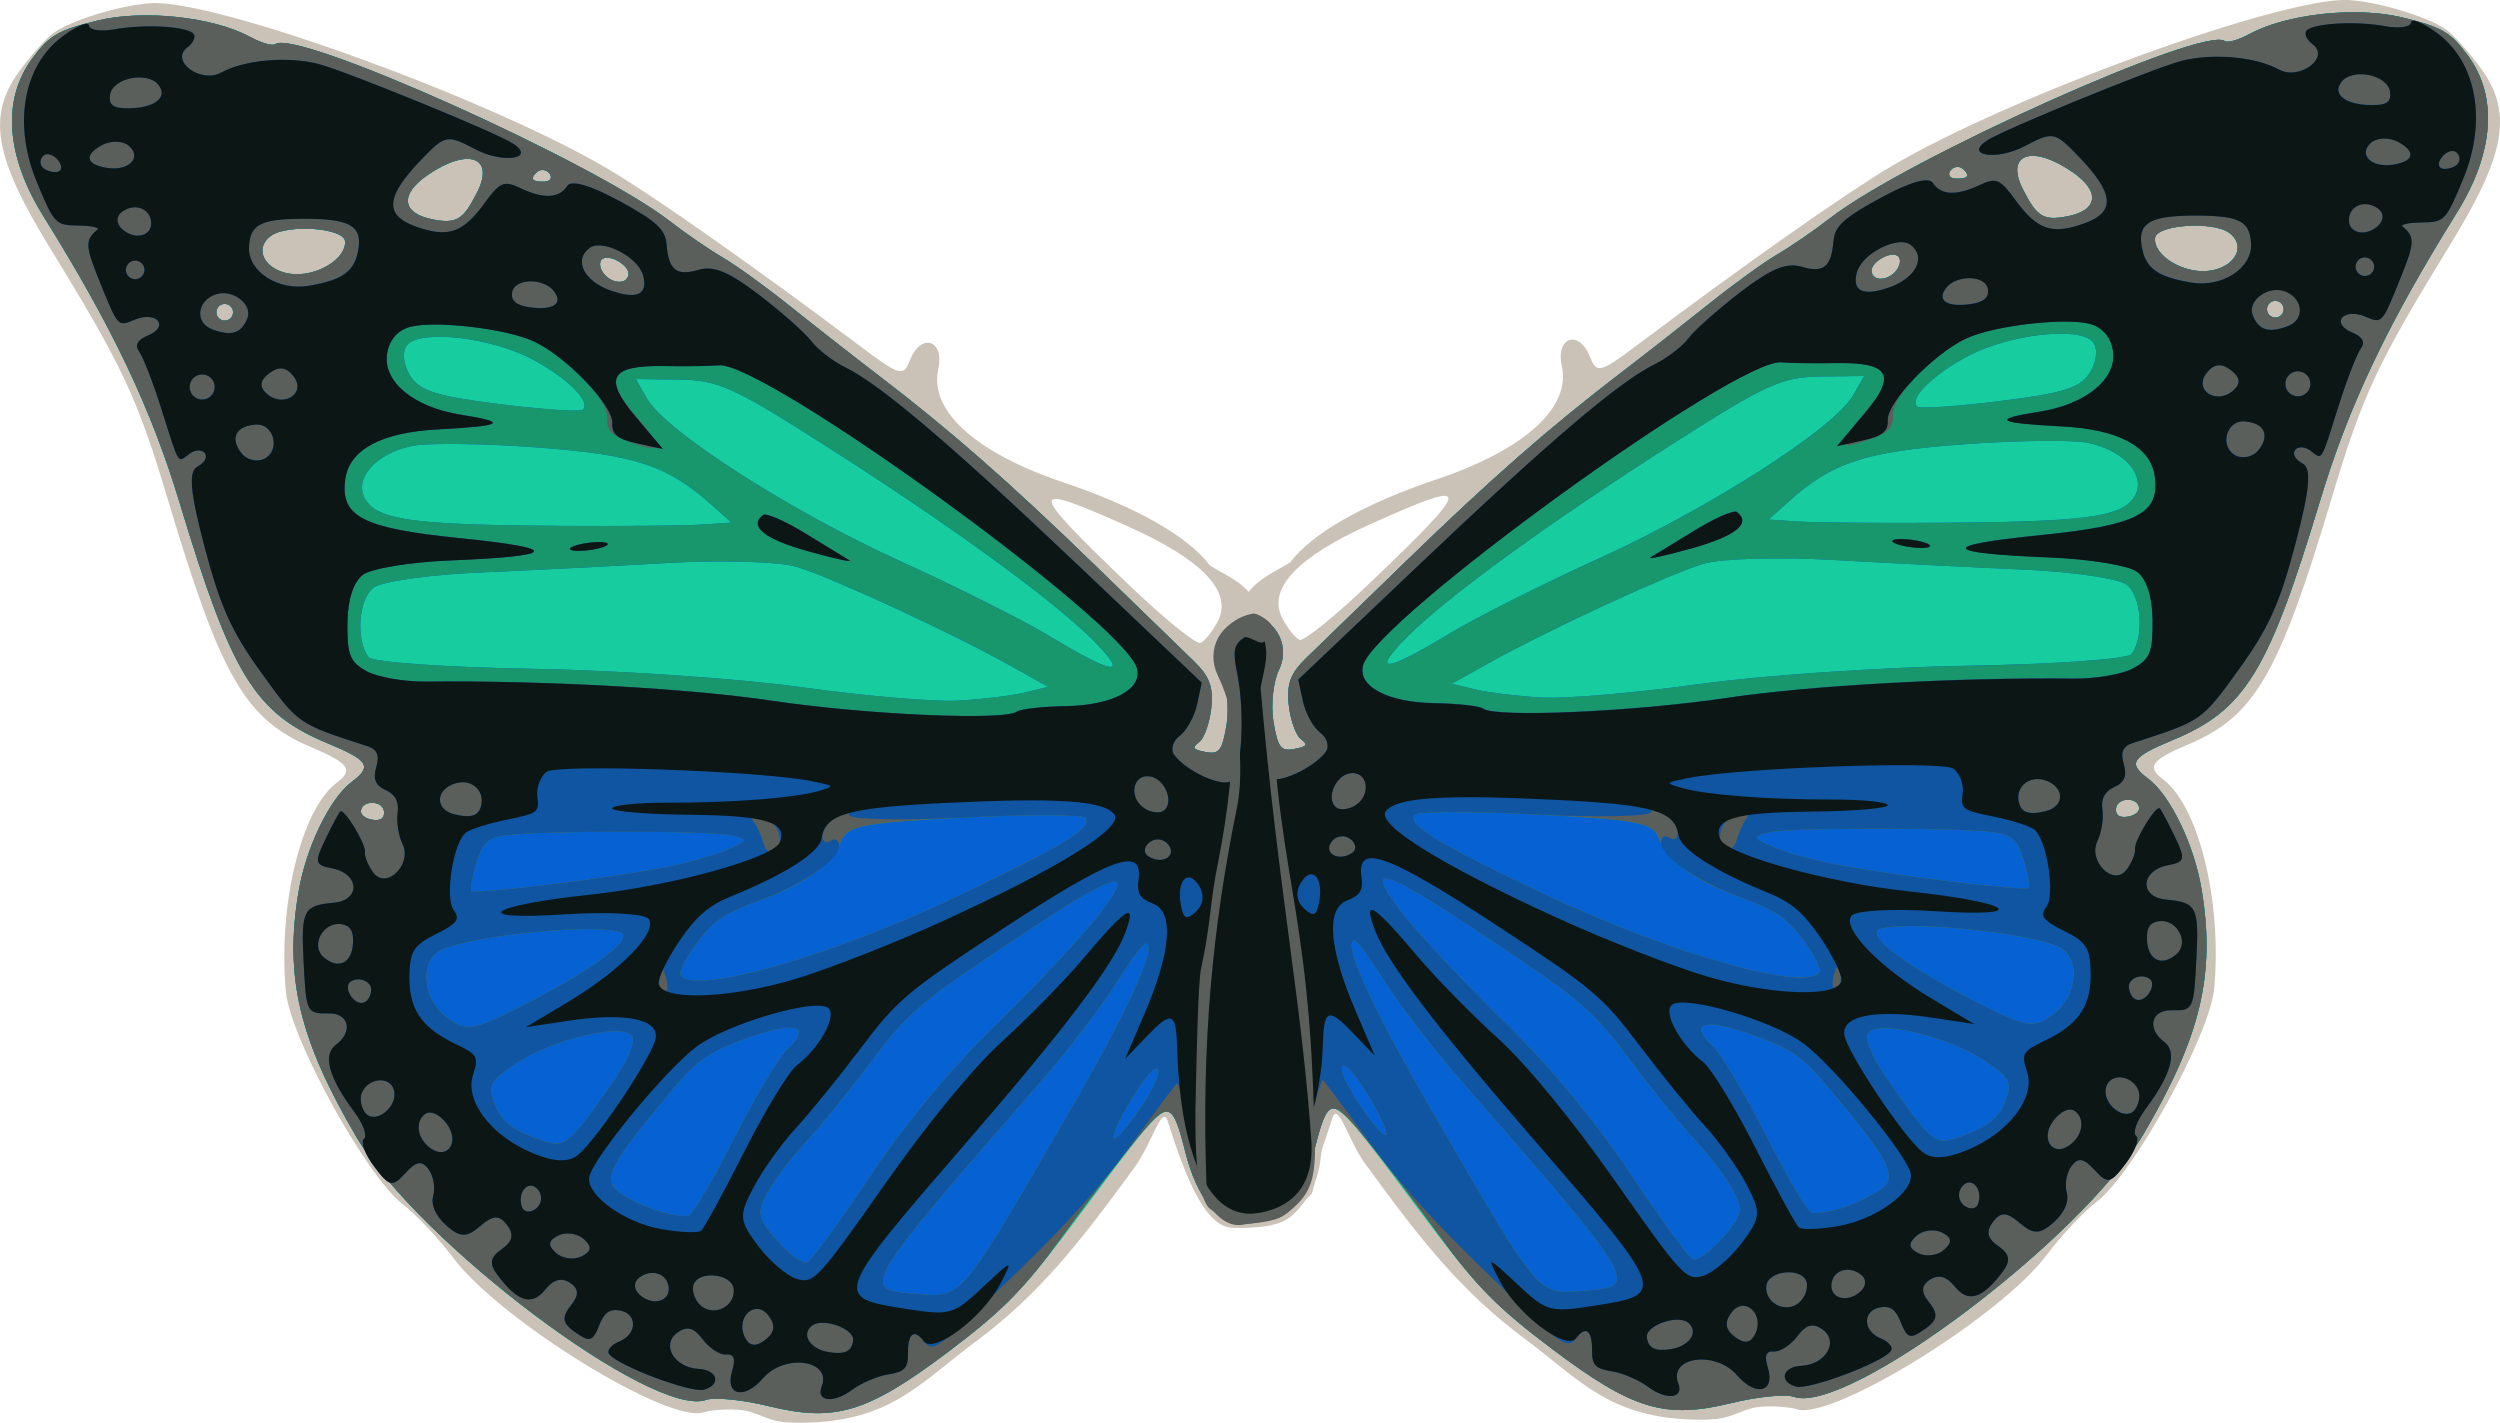 <?xml version="1.0" encoding="UTF-8" standalone="no"?>
<!-- Created with Inkscape (http://www.inkscape.org/) -->
<svg
    xmlns:inkscape="http://www.inkscape.org/namespaces/inkscape"
    xmlns:rdf="http://www.w3.org/1999/02/22-rdf-syntax-ns#"
    xmlns="http://www.w3.org/2000/svg"
    xmlns:cc="http://creativecommons.org/ns#"
    xmlns:dc="http://purl.org/dc/elements/1.1/"
    xmlns:sodipodi="http://sodipodi.sourceforge.net/DTD/sodipodi-0.dtd"
    xmlns:svg="http://www.w3.org/2000/svg"
    xmlns:ns1="http://sozi.baierouge.fr"
    xmlns:xlink="http://www.w3.org/1999/xlink"
    id="svg2"
    sodipodi:docname="Butterfly_02_Turquoise_Blue.emf"
    viewBox="0 0 298.78 170.04"
    version="1.1"
    inkscape:version="0.47 r22583"
  >
  <sodipodi:namedview
      id="base"
      bordercolor="#666666"
      inkscape:pageshadow="2"
      inkscape:window-y="4"
      pagecolor="#ffffff"
      inkscape:window-height="1113"
      inkscape:window-maximized="0"
      inkscape:zoom="3.0635458"
      inkscape:window-x="8"
      showgrid="false"
      borderopacity="1.0"
      inkscape:current-layer="layer1"
      inkscape:cx="161.12923"
      inkscape:cy="88.979529"
      showguides="true"
      inkscape:guide-bbox="true"
      inkscape:window-width="1891"
      inkscape:pageopacity="0.0"
      inkscape:document-units="px"
  />
  <g
      id="layer1"
      inkscape:label="Calque 1"
      inkscape:groupmode="layer"
      transform="translate(-184.61 -379.63)"
    >
    <g
        id="g2977"
      >
      <g
          id="g2896"
        >
        <path
            id="path2860"
            sodipodi:nodetypes="cssssssssssssssssssssssssccccsssc"
            style="fill:#cbc2b7"
            d="m338.79 446.85c2.619-3.489 8.837-7.017 17.496-9.928 10.512-3.533 16.084-8.568 14.979-13.535-0.786-3.535 2.099-4.422 3.403-1.047 0.754 1.951 1.206 1.833 5.591-1.461 12.699-9.539 24.819-18.068 30.303-21.325 14.238-8.456 47.129-20.405 54.814-19.914 3.651 0.233 9.608 2.066 11.674 3.591 0.834 0.616 2.626 2.623 3.982 4.461 3.923 5.316 3.098 10.265-3.506 21.035-8.843 14.42-10.551 18.067-14.245 30.42-6.31 21.1-9.217 26.102-17.106 29.431-4.476 1.889-5.056 2.698-3.027 4.221 4.253 3.192 7.044 14.645 6.086 24.975-0.516 5.571-9.673 22.172-14.059 25.49-1.524 1.153-4.227 4.036-6.006 6.406-5.521 7.355-25.632 19.756-29.815 18.384-0.934-0.306-3.989-0.561-5.568-0.073-2.39 0.738-2.542 1.353-6.21 1.318-10.592-0.102-14.089-4.718-20.872-9.77-7.533-5.611-12.354-11.778-18.953-20.833-1.992-2.733-3.24-7.544-3.907-5.443-2.049 6.448-4.422 12.721-7.801 12.751-3.15 0.029-3.702-1.635-3.766-2.949-0.057-1.172-0.474-8.249-0.179-14.771 0.184-4.083 0.31-6.255 0.191-7.851 1.432-17.584 1.432-31.448 1.432-49.866 1.18-1.791 3.449-2.698 5.07-3.716zm9.684 2.312c12.293-11.77 12.301-12.434 0.082-6.969-8.883 3.973-12.514 7.812-10.697 11.311 0.633 1.218 1.562 2.385 2.065 2.592 0.503 0.207 4.351-2.913 8.55-6.934z"
        />
        <path
            id="path2858"
            sodipodi:nodetypes="cssssssssssssssssssssssssssscccssccccscccsscccscccscccsscc"
            style="fill:#17cda0"
            d="m333.3 452.76c3.642 0.56 5.627 3.856 4.164 6.912-0.7 1.462-0.997 4.271-0.66 6.243 0.523 3.058 0.889 3.532 2.494 3.226 1.54-0.293 1.683-0.507 0.789-1.178-0.6-0.451-1.254-2.283-1.452-4.073-0.278-2.506 0.203-3.797 2.09-5.621 1.348-1.302 6.699-6.493 11.891-11.536 10.142-9.849 17.218-16.053 25.739-22.567 2.95-2.256 7.721-5.989 10.602-8.296 2.881-2.308 6.508-4.931 8.059-5.829 1.552-0.898 4.407-2.861 6.346-4.362 9.159-7.092 44.644-23.008 47.133-21.14 0.328 0.246 1.658-0.132 2.956-0.84 4.414-2.408 12.753-3.317 18.239-1.988 4.761 1.153 5.78 1.745 7.857 4.559 3.623 4.908 3.145 11.62-1.339 18.817-8.244 13.234-12.886 23-16.294 34.287-6.219 20.592-8.994 25.108-17.636 28.699-4.95 2.057-5.404 2.772-2.934 4.626 2.654 1.992 5.51 7.928 6.392 13.285 1.661 10.088-0.108 17.508-6.955 29.181-7.354 12.537-35.414 33.627-41.778 31.4-1.004-0.351-4.359-0.018-7.455 0.741-7.956 1.95-11.787 0.798-21.424-6.446-6.775-5.093-9.136-7.535-15.484-16.019-11.703-15.64-11.048-15.25-12.954-7.73-1.325 5.231-4.071 8.639-6.641 8.245-2.534-0.389-2.784-2.152-2.274-15.994-1.45-18.947-0.262-37.601 0.526-56.603zm106.96 23.398c-0.19-1.334-2.645-1.247-2.767 0.099-0.072 0.8 0.385 1.122 1.391 0.978 0.824-0.117 1.443-0.602 1.376-1.077l0-0v-0zm-28.989-64.242c0.476-0.634 0.544-1.394 0.151-1.688-0.883-0.663-3.3 0.767-3.145 1.86 0.175 1.226 2.025 1.12 2.994-0.171zm8.404-11.197c0.146-0.194-0.095-0.623-0.535-0.953-0.44-0.33-1.086-0.219-1.435 0.247-0.35 0.466-0.109 0.895 0.535 0.953 0.644 0.058 1.29-0.053 1.435-0.247zm12.013 4.762c3.672-0.711 3.956-2.965 0.663-5.255-4.835-3.362-8.145-2.256-5.996 2.005 1.675 3.321 2.468 3.805 5.333 3.25zm17.015 6.502c3.067-0.437 4.391-2.987 2.345-4.514-1.957-1.46-8.749-0.992-8.894 0.613-0.194 2.137 3.498 4.336 6.549 3.901zm8.63 5.199c0.33-0.44 0.24-1.07-0.199-1.4-0.44-0.33-1.07-0.24-1.4 0.199-0.33 0.44-0.24 1.07 0.199 1.4 0.44 0.33 1.07 0.24 1.4-0.199z"
        />
        <path
            id="path2856"
            sodipodi:nodetypes="cssssssssssssssssssssssssssssscccscccsscccssssssccccccscccscscccccscssccscccscsccscccscccscscsc"
            style="fill:#0661d3"
            d="m333.3 452.76c3.642 0.56 5.627 3.856 4.164 6.912-0.7 1.462-0.997 4.271-0.66 6.243 0.523 3.058 0.889 3.532 2.494 3.226 1.54-0.293 1.683-0.507 0.789-1.178-0.6-0.451-1.254-2.283-1.452-4.073-0.278-2.506 0.203-3.797 2.09-5.621 1.348-1.302 6.699-6.493 11.891-11.536 10.142-9.849 17.218-16.053 25.739-22.567 2.95-2.256 7.721-5.989 10.602-8.296 2.881-2.308 6.508-4.931 8.059-5.829 1.552-0.898 4.407-2.861 6.346-4.362 9.159-7.092 44.644-23.008 47.133-21.14 0.328 0.246 1.658-0.132 2.956-0.84 4.414-2.408 12.753-3.317 18.239-1.988 4.761 1.153 5.78 1.745 7.857 4.559 3.623 4.908 3.145 11.62-1.339 18.817-8.244 13.234-12.886 23-16.294 34.287-6.219 20.592-8.994 25.108-17.636 28.699-4.95 2.057-5.404 2.772-2.934 4.626 2.654 1.992 5.51 7.928 6.392 13.285 1.661 10.088-0.108 17.508-6.955 29.181-7.354 12.537-35.414 33.627-41.778 31.4-1.004-0.351-4.359-0.018-7.455 0.741-7.958 1.951-11.787 0.799-21.422-6.448-6.436-4.841-9.071-7.491-13.535-13.619-3.049-4.184-7.086-9.487-8.973-11.783-3.91-4.759-4.337-4.64-5.932 1.656-1.325 5.231-4.071 8.639-6.641 8.245-2.534-0.389-2.784-2.152-2.274-15.994 0.197-5.353 1.371-11.684 0.944-14.068 0-9.201-0.622-28.324-0.417-42.535zm24.546 2.587c3.172-1.918 11.253-5.98 17.959-9.026 13.092-5.947 27.997-15.5 30.23-19.377l1.373-2.383-5.19 0.067c-4.657 0.06-6.452 0.872-17.481 7.901-14.853 9.466-27.048 18.319-31.876 23.141-4.504 4.498-2.806 4.388 4.984-0.324v0zm11.076 7.648c2.836 0.155 11.272-0.571 18.747-1.612 7.475-1.041 21.979-2.03 32.231-2.198 10.252-0.168 19.005-0.791 19.452-1.385 1.55-2.065 1.195-6.957-0.603-8.306-0.985-0.739-6.64-1.551-12.568-1.805-5.928-0.254-16.042-0.766-22.476-1.138-6.434-0.372-13.401-0.172-15.482 0.444-4.113 1.218-18.675 7.955-25.709 11.893l-4.393 2.46 2.822 0.684c1.552 0.376 5.143 0.81 7.979 0.965zm71.34 13.163c-0.19-1.334-2.645-1.247-2.767 0.099-0.072 0.8 0.385 1.122 1.391 0.978 0.824-0.117 1.443-0.602 1.376-1.077l0-0v-0zm-24.145-34.048c17.244-0.101 21.747-0.654 23.416-2.877 1.847-2.461-0.84-5.769-5.431-6.683-1.881-0.375-8.702-0.282-15.157 0.205-11.496 0.868-15.332 2.138-20.551 6.803l-2.413 2.157 3.474 0.236c1.911 0.13 9.409 0.201 16.661 0.159zm7.623-14.562c7.645-0.955 9.591-1.593 10.713-3.514 0.786-1.345 0.887-2.878 0.237-3.59-1.639-1.796-9.809-0.88-14.717 1.651-4.266 2.2-7.37 5.272-6.207 6.144 0.348 0.261 4.837-0.05 9.975-0.692zm-12.467-15.632c0.476-0.634 0.544-1.394 0.151-1.688-0.883-0.663-3.3 0.767-3.145 1.86 0.175 1.226 2.025 1.12 2.994-0.171zm8.404-11.197c0.146-0.194-0.095-0.623-0.535-0.953-0.44-0.33-1.086-0.219-1.435 0.247-0.35 0.466-0.109 0.895 0.535 0.953 0.644 0.058 1.29-0.053 1.435-0.247zm12.013 4.762c3.672-0.711 3.956-2.965 0.663-5.255-4.835-3.362-8.145-2.256-5.996 2.005 1.675 3.321 2.468 3.805 5.333 3.25zm17.015 6.502c3.067-0.437 4.391-2.987 2.345-4.514-1.957-1.46-8.749-0.992-8.894 0.613-0.194 2.137 3.498 4.336 6.549 3.901zm8.63 5.199c0.33-0.44 0.24-1.07-0.199-1.4-0.44-0.33-1.07-0.24-1.4 0.199-0.33 0.44-0.24 1.07 0.199 1.4 0.44 0.33 1.07 0.24 1.4-0.199z"
        />
        <path
            id="path2854"
            sodipodi:nodetypes="csssssssssssssssssssssssssssscccssssccssccssssssssccssssssccsssssscccsssccccccssccscssssscccccscsccscsssccsscccssscccccssscccssccsssccssccssccssscsssc"
            style="fill:#17976b"
            d="m333.3 452.76c3.642 0.56 5.627 3.856 4.164 6.912-0.7 1.462-0.997 4.271-0.66 6.243 0.523 3.058 0.889 3.532 2.494 3.226 1.54-0.293 1.683-0.507 0.789-1.178-0.6-0.451-1.254-2.283-1.452-4.073-0.278-2.506 0.203-3.797 2.09-5.621 1.348-1.302 6.699-6.493 11.891-11.536 10.142-9.849 17.218-16.053 25.739-22.567 2.95-2.256 7.721-5.989 10.602-8.296 2.881-2.308 6.508-4.931 8.059-5.829 1.552-0.898 4.407-2.861 6.346-4.362 9.159-7.092 44.644-23.008 47.133-21.14 0.328 0.246 1.658-0.132 2.956-0.84 4.414-2.408 12.753-3.317 18.239-1.988 4.761 1.153 5.78 1.745 7.857 4.559 3.623 4.908 3.145 11.62-1.339 18.817-8.244 13.234-12.886 23-16.294 34.287-6.219 20.592-8.994 25.108-17.636 28.699-4.95 2.057-5.404 2.772-2.934 4.626 2.654 1.992 5.51 7.928 6.392 13.285 1.661 10.088-0.108 17.508-6.955 29.181-7.354 12.537-35.414 33.627-41.778 31.4-1.004-0.351-4.359-0.018-7.455 0.741-7.958 1.951-11.787 0.799-21.422-6.448-6.436-4.841-9.071-7.491-13.535-13.619-3.049-4.184-7.086-9.487-8.973-11.783-3.91-4.759-4.337-4.64-5.932 1.656-1.325 5.231-4.071 8.639-6.641 8.245-2.534-0.389-2.784-2.152-2.274-15.994 0.944-23.834 0.944-26.801 0.526-56.603zm40.604 81.144c6.755-0.524 6.722-0.58-15.021-25.539-3.14-3.604-7.104-8.773-8.81-11.485-1.705-2.713-3.329-4.899-3.608-4.86-1.457 0.208 2.047 7.92 9.208 20.268 13.135 22.649 12.63 22.05 18.23 21.615zm-24.8-21.66c-2.147-3.993-4.373-6.507-4.124-4.659 0.192 1.427 3.542 6.532 5.013 7.639 0.659 0.496 0.259-0.845-0.889-2.98zm41.42 15.28c2.33-2.665 2.465-3.323 1.163-5.715-0.809-1.487-2.873-4.208-4.587-6.048-1.714-1.839-5.223-6.16-7.798-9.601-4.127-5.516-5.863-7.05-14.659-12.953-11.985-8.043-15.641-9.966-14.638-7.699 1.073 2.425 6.432 8.448 15.143 17.019 5.095 5.014 10.214 11.241 14.379 17.493 3.557 5.339 6.894 9.889 7.415 10.111 0.521 0.222 2.133-0.952 3.581-2.608zm14.299-3.544c1.565-0.501 3.652-1.521 4.638-2.266 1.977-1.493 0.979-3.409-6.278-12.05-3.167-3.771-4.375-4.616-9.008-6.299-5.784-2.1-7.879-1.562-4.908 1.261 1.023 0.972 3.892 5.77 6.376 10.662 2.484 4.893 4.926 9.055 5.426 9.249 0.5 0.195 2.189-0.056 3.754-0.558zm-35.981-37.641c15.123 7.196 31.437 11.867 33.208 9.508 0.259-0.345-0.604-2.084-1.918-3.865-1.914-2.593-3.344-3.585-7.197-4.988-5.856-2.134-8.973-4.359-10.066-7.187-0.721-1.866-2.578-2.224-14.733-2.838-7.649-0.387-14.158-0.37-14.464 0.037-0.892 1.188 2.719 3.41 15.168 9.333v0zm50.962 28.803c2.447-0.928 3.749-2.053 4.454-3.847 0.886-2.255 0.62-2.792-2.406-4.857-4.232-2.888-12.775-4.96-13.958-3.385-0.555 0.739 0.53 3.154 2.927 6.512 5.08 7.118 5.019 7.08 8.983 5.577zm-61.952-59.789c3.172-1.918 11.253-5.98 17.959-9.026 13.092-5.947 27.997-15.5 30.23-19.377l1.373-2.383-5.19 0.067c-4.657 0.06-6.452 0.872-17.481 7.901-14.853 9.466-27.048 18.319-31.876 23.141-4.504 4.498-2.806 4.388 4.984-0.324v0zm11.076 7.648c2.836 0.155 11.272-0.571 18.747-1.612 7.475-1.041 21.979-2.03 32.231-2.198 10.252-0.168 19.005-0.791 19.452-1.385 1.55-2.065 1.195-6.957-0.603-8.306-0.985-0.739-6.64-1.552-12.568-1.805-5.928-0.254-16.042-0.766-22.476-1.138-6.434-0.372-13.401-0.172-15.482 0.444-4.113 1.218-18.675 7.955-25.709 11.893l-4.393 2.46 2.822 0.684c1.552 0.376 5.143 0.81 7.979 0.965zm52.15 36.532c5.603 2.848 6.527 3.014 8.646 1.547 3.317-2.294 3.677-7.313 0.605-8.438-5.514-2.019-21.29-3.189-21.434-1.589-0.121 1.335 4.619 4.634 12.183 8.479zm-16.88-16.55c7.332 1.381 22.514 3.207 22.861 2.75 0.166-0.219-0.099-1.707-0.59-3.306-0.737-2.401-1.332-2.978-3.416-3.309-3.826-0.608-24.628-0.609-27.111-0.001-2.005 0.491-1.959 0.632 0.572 1.736 1.515 0.661 4.973 1.62 7.684 2.131v-0zm36.067-6.822c-0.19-1.334-2.645-1.247-2.767 0.099-0.072 0.8 0.385 1.122 1.391 0.978 0.824-0.117 1.443-0.602 1.376-1.077l0-0v-0zm-24.145-34.048c17.244-0.101 21.747-0.654 23.416-2.877 1.847-2.461-0.84-5.769-5.431-6.683-1.881-0.375-8.702-0.282-15.157 0.205-11.496 0.868-15.332 2.138-20.551 6.803l-2.413 2.157 3.474 0.236c1.911 0.13 9.409 0.201 16.661 0.159zm7.623-14.562c7.645-0.955 9.591-1.593 10.713-3.514 0.786-1.345 0.887-2.878 0.237-3.59-1.639-1.796-9.809-0.88-14.717 1.651-4.266 2.2-7.37 5.272-6.207 6.144 0.348 0.261 4.837-0.05 9.975-0.692zm-12.467-15.632c0.476-0.634 0.544-1.394 0.151-1.688-0.883-0.663-3.3 0.767-3.145 1.86 0.175 1.226 2.025 1.12 2.994-0.171zm8.404-11.197c0.146-0.194-0.095-0.623-0.535-0.953-0.44-0.33-1.086-0.219-1.435 0.247-0.35 0.466-0.109 0.895 0.535 0.953 0.644 0.058 1.29-0.053 1.435-0.247zm12.013 4.762c3.672-0.711 3.956-2.965 0.663-5.255-4.835-3.362-8.145-2.256-5.996 2.005 1.675 3.321 2.468 3.805 5.333 3.25zm17.015 6.502c3.067-0.437 4.391-2.987 2.345-4.514-1.957-1.46-8.749-0.992-8.894 0.613-0.194 2.137 3.498 4.336 6.549 3.901zm8.63 5.199c0.33-0.44 0.24-1.07-0.199-1.4-0.44-0.33-1.07-0.24-1.4 0.199-0.33 0.44-0.24 1.07 0.199 1.4 0.44 0.33 1.07 0.24 1.4-0.199z"
        />
        <path
            id="path2852"
            sodipodi:nodetypes="csssssssssssssssssssssssssssscccssssccssccssssssssccssssssccsssssscccssscccssssssssssssssssssscccsscccssccscsccscsssccsscccssccsssccssccssccssscsssc"
            style="fill:#5a5f5c"
            d="m333.3 452.76c3.642 0.56 5.627 3.856 4.164 6.912-0.7 1.462-0.997 4.271-0.66 6.243 0.523 3.058 0.889 3.532 2.494 3.226 1.54-0.293 1.683-0.507 0.789-1.178-0.6-0.451-1.254-2.283-1.452-4.073-0.278-2.506 0.203-3.797 2.09-5.621 1.348-1.302 6.699-6.493 11.891-11.536 10.142-9.849 17.218-16.053 25.739-22.567 2.95-2.256 7.721-5.989 10.602-8.296 2.881-2.308 6.508-4.931 8.059-5.829 1.552-0.898 4.407-2.861 6.346-4.362 9.159-7.092 44.644-23.008 47.133-21.14 0.328 0.246 1.658-0.132 2.956-0.84 4.414-2.408 12.753-3.317 18.239-1.988 4.761 1.153 5.78 1.745 7.857 4.559 3.623 4.908 3.145 11.62-1.339 18.817-8.244 13.234-12.886 23-16.294 34.287-6.219 20.592-8.994 25.108-17.636 28.699-4.95 2.057-5.404 2.772-2.934 4.626 2.654 1.992 5.51 7.928 6.392 13.285 1.661 10.088-0.108 17.508-6.955 29.181-7.354 12.537-35.414 33.627-41.778 31.4-1.004-0.351-4.359-0.018-7.455 0.741-7.958 1.951-11.787 0.799-21.422-6.448-6.436-4.841-9.071-7.491-13.535-13.619-3.049-4.184-7.086-9.487-8.973-11.783-3.91-4.759-4.337-4.64-5.932 1.656-1.325 5.231-4.071 8.639-6.641 8.245-2.534-0.389-2.784-2.152-2.274-15.994 0.944-25.64 0.944-28.746 0.526-56.603zm40.604 81.144c6.755-0.524 6.722-0.58-15.021-25.539-3.14-3.604-7.104-8.773-8.81-11.485-1.705-2.713-3.329-4.899-3.608-4.86-1.457 0.208 2.047 7.92 9.208 20.268 13.135 22.649 12.63 22.05 18.23 21.615zm-24.8-21.66c-2.147-3.993-4.373-6.507-4.124-4.659 0.192 1.427 3.542 6.532 5.013 7.639 0.659 0.496 0.259-0.845-0.889-2.98zm41.42 15.28c2.33-2.665 2.465-3.323 1.163-5.715-0.809-1.487-2.873-4.208-4.587-6.048-1.714-1.839-5.223-6.16-7.798-9.601-4.127-5.516-5.863-7.05-14.659-12.953-11.985-8.043-15.641-9.966-14.638-7.699 1.073 2.425 6.432 8.448 15.143 17.019 5.095 5.014 10.214 11.241 14.379 17.493 3.557 5.339 6.894 9.889 7.415 10.111 0.521 0.222 2.133-0.952 3.581-2.608zm14.299-3.544c1.565-0.501 3.652-1.521 4.638-2.266 1.977-1.493 0.979-3.409-6.278-12.05-3.167-3.771-4.375-4.616-9.008-6.299-5.784-2.1-7.879-1.562-4.908 1.261 1.023 0.972 3.892 5.77 6.376 10.662 2.484 4.893 4.926 9.055 5.426 9.249 0.5 0.195 2.189-0.056 3.754-0.558zm-35.981-37.641c15.123 7.196 31.437 11.867 33.208 9.508 0.259-0.345-0.604-2.084-1.918-3.865-1.914-2.593-3.344-3.585-7.197-4.988-5.856-2.134-8.973-4.359-10.066-7.187-0.721-1.866-2.578-2.224-14.733-2.838-7.649-0.387-14.158-0.37-14.464 0.037-0.892 1.188 2.719 3.41 15.168 9.333v0zm50.962 28.803c2.447-0.928 3.749-2.053 4.454-3.847 0.886-2.255 0.62-2.792-2.406-4.857-4.232-2.888-12.775-4.96-13.958-3.385-0.555 0.739 0.53 3.154 2.927 6.512 5.08 7.118 5.019 7.08 8.983 5.577zm-63.807-51.49c2.812 0.048 5.455 0.343 5.872 0.656 1.474 1.107 18.035 0.376 29.172-1.287 9.952-1.486 27.358-2.452 41.479-2.301 2.586 0.028 5.758-0.526 7.049-1.23 2.001-1.092 2.342-1.935 2.313-5.725-0.021-2.788-0.711-4.953-1.851-5.808-0.999-0.75-5.643-1.519-10.319-1.709-13.084-0.532-13.501-1.429-1.243-2.672 11.633-1.18 14.308-2.566 13.665-7.08-0.501-3.52-4.346-5.57-11.098-5.919-7.801-0.403-8.474-0.839-2.705-1.752 5.608-0.888 9.295-3.919 8.821-7.249-0.218-1.529-1.088-2.653-2.44-3.15-2.622-0.965-11.752 0.041-15.143 1.669-4.057 1.948-8.837 6.937-8.73 9.113 0.074 1.505-0.487 2.105-2.724 2.914-4.021 1.453-4.141 0.817-0.611-3.242 3.868-4.449 2.938-5.984-3.559-5.868-2.495 0.044-5.391 0.002-6.435-0.094-5.376-0.495-48.405 30.663-49.98 36.192-0.716 2.514 2.891 4.449 8.467 4.544zm25.915-17.44c0.509-0.309 2.886-1.76 5.282-3.225s4.647-2.446 5.001-2.18c1.779 1.335-0.128 2.873-5.383 4.34-3.204 0.895-5.409 1.374-4.9 1.065zm28.878-1.987c0.165-0.22 1.309-0.245 2.542-0.055 1.233 0.19 2.107 0.525 1.942 0.744-0.165 0.22-1.309 0.245-2.542 0.055-1.233-0.19-2.107-0.525-1.942-0.744v-0zm10.29 55.308c5.603 2.848 6.527 3.014 8.646 1.547 3.317-2.294 3.677-7.313 0.605-8.438-5.514-2.019-21.289-3.189-21.434-1.589-0.121 1.335 4.619 4.634 12.183 8.479zm-16.877-16.547c7.332 1.381 22.514 3.207 22.861 2.75 0.166-0.219-0.099-1.707-0.59-3.306-0.737-2.401-1.332-2.978-3.416-3.309-3.826-0.608-24.628-0.609-27.111-0.001-2.005 0.491-1.959 0.632 0.572 1.736 1.515 0.661 4.973 1.62 7.684 2.131v-0zm36.067-6.822c-0.19-1.334-2.645-1.247-2.767 0.099-0.072 0.8 0.385 1.122 1.391 0.978 0.824-0.117 1.443-0.602 1.376-1.077l0-0v-0zm-28.989-64.242c0.476-0.634 0.544-1.394 0.151-1.688-0.883-0.663-3.3 0.767-3.145 1.86 0.175 1.226 2.025 1.12 2.994-0.171zm8.404-11.197c0.146-0.194-0.095-0.623-0.535-0.953-0.44-0.33-1.086-0.219-1.435 0.247-0.35 0.466-0.109 0.895 0.535 0.953 0.644 0.058 1.29-0.053 1.435-0.247zm12.013 4.762c3.672-0.711 3.956-2.965 0.663-5.255-4.835-3.362-8.145-2.256-5.996 2.005 1.675 3.321 2.468 3.805 5.333 3.25zm17.015 6.502c3.067-0.437 4.391-2.987 2.345-4.514-1.957-1.46-8.749-0.992-8.894 0.613-0.194 2.137 3.498 4.336 6.549 3.901zm8.63 5.199c0.33-0.44 0.24-1.07-0.199-1.4-0.44-0.33-1.07-0.24-1.4 0.199-0.33 0.44-0.24 1.07 0.199 1.4 0.44 0.33 1.07 0.24 1.4-0.199z"
        />
        <path
            id="path2850"
            sodipodi:nodetypes="csssscccsssssssssssssssssssssssssssssssssssssssssssssssssssssssssssssssssssssssssssssssssssscccssssccssccssccsscccssssssssccssccssccssccssssssccsssccssccssssssssssccssccssssccssssssssssssssscccsssccsssccsssccssccsscccssscccsssccsssssccsscccssccssccssccssccssccssccssccsssccssscccssccsssccssccssccsscccsssc"
            style="fill:#1055a1"
            d="m333.59 454.86c2.345 1.123 2.58 1.721 1.933 4.926-0.953 4.727-0.546 11.846 0.733 12.806 1.062 0.797 5.326-1.145 6.787-3.092 0.48-0.639 0.192-1.672-0.639-2.296-0.831-0.624-1.764-2.309-2.074-3.745l-0.563-2.611 14.337-13.62c15.571-14.793 24.005-21.975 28.249-24.059 1.496-0.734 3.323-2.139 4.061-3.122 0.738-0.983 3.53-3.463 6.207-5.511 3.655-2.798 5.465-3.552 7.276-3.03 2.687 0.774 3.569 0.058 3.842-3.118 0.148-1.726 1.264-2.738 5.641-5.116 3.459-1.879 5.734-2.535 6.215-1.793 0.969 1.496 2.827 1.583 5.612 0.264 1.971-0.934 2.431-0.736 4.314 1.851 2.564 3.523 4.357 4.121 8.198 2.732 3.763-1.36 3.578-3.573-0.667-7.977-2.888-2.997-3.069-3.031-6.489-1.242-3.385 1.771-7.34 1.105-4.4-0.741 2.165-1.359 19.733-8.542 23.076-9.436 3.68-0.984 8.922-0.535 11.713 1.001 2.451 1.35 6.173-1.412 4.05-3.005-0.69-0.518-1.032-1.239-0.76-1.603 0.686-0.913 5.851-1.221 9.445-0.563 1.642 0.301 3.026 0.099 3.076-0.448 0.05-0.547 1.491 0.057 3.203 1.342 4.644 3.486 5.872 10.438 3.052 17.284-2.099 5.095-2.241 5.245-5.007 5.279-1.566 0.019-2.583 0.245-2.26 0.503 1.478 1.18 1.452 1.94-0.213 6.04-2.323 5.722-2.171 5.561-4.379 4.658-1.052-0.43-2.24-0.347-2.64 0.186-0.431 0.574 0.052 1.286 1.187 1.75 1.255 0.513 1.618 1.176 1.054 1.927-0.473 0.63-1.677 3.733-2.676 6.896-2.169 6.866-1.882 6.414-3.358 5.306-0.66-0.495-1.482-0.525-1.826-0.066-0.345 0.459 0.049 1.176 0.874 1.594 1.118 0.565 0.903 3.022-0.84 9.63-1.887 7.153-3.195 10.055-6.752 14.982-4.471 6.194-4.36 6.116-12.689 8.81-1.185 0.383-1.486 1.093-1.067 2.514 0.412 1.396 0.08 2.204-1.124 2.737-1.152 0.51-1.618 1.394-1.43 2.714 0.153 1.077-0.11 2.752-0.585 3.722-1.191 2.432 1.922 5.514 3.477 3.442 0.628-0.837 1.082-1.946 1.008-2.465-0.136-0.954 2.459-5.231 2.95-4.862 0.146 0.11 0.935 1.587 1.754 3.282 1.36 2.817 1.294 3.12-0.764 3.518-3.313 0.642-3.462 3.821-0.192 4.113 3.587 0.32 3.894 0.901 3.596 6.825-0.321 6.382-0.345 6.434-3.031 6.4-2.416-0.03-2.911 2.206-0.833 3.766 1.596 1.198 0.847 3.906-2.218 8.025-1.067 1.434-1.58 2.878-1.14 3.208 0.44 0.33-0.108 1.81-1.218 3.289-1.829 2.436-2.178 2.512-3.73 0.805-1.301-1.43-1.966-1.545-2.767-0.478-0.58 0.773-0.837 2.193-0.571 3.156 0.305 1.105-0.268 2.421-1.554 3.566-1.64 1.46-2.43 1.477-4.051 0.086-1.55-1.332-2.289-1.361-3.214-0.129-0.859 1.144-0.675 1.966 0.646 2.887 1.387 0.967 1.511 1.735 0.498 3.085-2.402 3.2-4.093 3.73-5.673 1.78-1.009-1.245-1.939-1.514-2.979-0.861-1.041 0.654-1.111 1.454-0.224 2.571 1.364 1.717 1.18 2.368-1.067 3.778-1.124 0.705-1.547 0.474-2.194-1.2-0.599-1.55-1.204-2.017-2.394-1.847-2.206 0.314-2.23 2.818-0.036 3.715 0.993 0.406 1.541 1.09 1.218 1.521-1.044 1.391-9.815 4.681-11.329 4.25-2.105-0.6-1.647-2.375 0.642-2.487 2.871-0.14 4.507-2.858 2.587-4.298-1.163-0.873-2-0.667-3.065 0.752-0.806 1.074-2.072 1.897-2.813 1.83-0.941-0.085-1.157 0.504-0.716 1.954 0.894 2.937-1.44 3.495-3.689 0.883-2.58-2.998-8.261-2.193-7.012 0.993 0.703 1.796-1.435 2.036-3.607 0.406-1.103-0.828-3.067-1.668-4.365-1.867-1.893-0.291-2.355-0.761-2.335-2.378 0.032-2.557-0.728-3.142-1.956-1.506-0.787 1.049-1.582 0.693-4.444-1.992-11.023-10.335-15.611-15.222-20.288-21.611-2.869-3.919-5.329-7.21-5.468-7.314-0.138-0.104-0.699 1.578-1.247 3.738-1.463 5.776-3.87 10.692-5.556 11.348-2.024 0.788-2.353-2.33-1.597-15.14-3.242-31-3.311-28.47-0.74-53.796zm40.314 79.044c6.755-0.524 6.722-0.58-15.021-25.539-3.14-3.604-7.104-8.773-8.81-11.485-1.705-2.713-3.329-4.899-3.608-4.86-1.457 0.208 2.047 7.92 9.208 20.268 13.135 22.649 12.63 22.05 18.23 21.615zm10.343 6.969c2.317-0.33 3.485-2.135 2.069-3.198-1.304-0.979-5.086 0.408-4.888 1.793 0.185 1.3 0.935 1.674 2.819 1.405zm-35.14-28.63c-2.147-3.993-4.373-6.507-4.124-4.659 0.192 1.427 3.542 6.532 5.013 7.639 0.659 0.496 0.259-0.845-0.889-2.98zm45.282 26.814c1.163-2.386-1.309-4.606-2.848-2.556-0.859 1.145-0.731 2.044 0.414 2.903 1.145 0.859 1.899 0.752 2.434-0.347l-0 0zm-3.862-11.535c2.33-2.665 2.465-3.323 1.163-5.715-0.809-1.487-2.873-4.208-4.587-6.048-1.714-1.839-5.223-6.16-7.798-9.601-4.127-5.516-5.863-7.05-14.659-12.953-11.985-8.043-15.641-9.966-14.638-7.699 1.073 2.425 6.432 8.448 15.143 17.019 5.095 5.014 10.214 11.241 14.379 17.493 3.557 5.339 6.894 9.889 7.415 10.111 0.521 0.222 2.133-0.952 3.581-2.608zm8.843 7.985c0.782-0.491 1.319-1.611 1.194-2.488-0.281-1.97-4.674-1.672-4.855 0.33-0.171 1.891 2.025 3.186 3.661 2.159zm7.587-1.514c0.729-0.659 0.749-1.522 0.048-2.048-1.486-1.115-3.361-0.485-3.512 1.181-0.155 1.714 1.946 2.24 3.464 0.867zm-60.733-52.439c0.566-0.392 0.46-1.14-0.237-1.663-0.696-0.523-1.694-0.381-2.217 0.316-1.06 1.412 0.846 2.459 2.454 1.347zm58.602 42.424c1.565-0.501 3.652-1.521 4.638-2.266 1.977-1.493 0.979-3.409-6.278-12.05-3.167-3.771-4.375-4.616-9.008-6.299-5.784-2.1-7.879-1.562-4.908 1.261 1.023 0.972 3.892 5.77 6.376 10.662 2.484 4.893 4.926 9.055 5.426 9.249 0.5 0.195 2.189-0.056 3.754-0.558zm12.15 5.007c0.997-0.904 0.915-1.478-0.295-2.068-0.921-0.449-2.296-0.253-3.054 0.435-0.997 0.904-0.915 1.478 0.295 2.068 0.921 0.449 2.296 0.253 3.054-0.435zm-70.382-53.099c1.97-1.237 1.504-4.141-0.616-3.838-1.792 0.255-2.951 3.12-1.656 4.093 0.467 0.351 1.49 0.236 2.272-0.254zm22.251 10.451c15.123 7.196 31.437 11.867 33.208 9.508 0.259-0.345-0.604-2.084-1.918-3.865-1.914-2.593-3.344-3.585-7.197-4.988-5.564-2.027-9.971-5.051-9.819-6.736 0.058-0.644 0.508-0.869 1-0.5 0.492 0.369 0.942 0.144 1-0.5 0.058-0.644-0.614-1.711-1.494-2.371-0.88-0.66-1.64-0.756-1.689-0.213s-6.303 0.673-13.898 0.29c-7.595-0.384-14.058-0.365-14.364 0.042-0.892 1.188 2.719 3.41 15.168 9.333zm52.187 37.146c0.619-1.854-0.918-3.392-1.978-1.98-0.523 0.696-0.381 1.694 0.316 2.217 0.696 0.523 1.445 0.416 1.663-0.237zm-1.226-8.344c2.447-0.928 3.749-2.053 4.454-3.847 0.886-2.255 0.62-2.792-2.406-4.857-4.232-2.888-12.775-4.96-13.958-3.385-0.555 0.739 0.53 3.154 2.927 6.512 5.08 7.118 5.019 7.08 8.983 5.577zm-63.807-51.49c2.812 0.048 5.455 0.343 5.872 0.656 1.474 1.107 18.035 0.376 29.172-1.287 9.952-1.486 27.358-2.452 41.479-2.301 2.586 0.028 5.758-0.526 7.049-1.23 2.001-1.092 2.342-1.935 2.313-5.725-0.021-2.788-0.711-4.953-1.851-5.808-0.999-0.75-5.643-1.519-10.319-1.709-13.084-0.532-13.501-1.429-1.243-2.672 11.633-1.18 14.308-2.566 13.665-7.08-0.501-3.52-4.346-5.57-11.098-5.919-7.801-0.403-8.474-0.839-2.705-1.752 5.608-0.888 9.295-3.919 8.821-7.249-0.218-1.529-1.088-2.653-2.44-3.15-2.617-0.963-11.737 0.039-15.168 1.667-3.868 1.835-9.418 7.627-9.315 9.721 0.066 1.354-0.631 1.924-2.982 2.439l-3.069 0.672 3.219-3.812c3.969-4.7 3.11-6.218-3.453-6.101-2.495 0.044-5.391 0.002-6.435-0.094-5.376-0.495-48.405 30.663-49.98 36.192-0.716 2.514 2.891 4.449 8.467 4.544zm25.915-17.44c0.509-0.309 2.886-1.76 5.282-3.225s4.647-2.446 5.001-2.18c1.779 1.335-0.128 2.873-5.383 4.34-3.204 0.895-5.409 1.374-4.9 1.065zm28.878-1.987c0.165-0.22 1.309-0.245 2.542-0.055 1.233 0.19 2.107 0.525 1.942 0.744-0.165 0.22-1.309 0.245-2.542 0.055-1.233-0.19-2.107-0.525-1.942-0.744zm-6.219 51.802c-0.201-1.377-0.362-1.354-0.784 0.112-0.292 1.014-0.178 1.794 0.253 1.732 0.431-0.061 0.67-0.891 0.53-1.844zm27.298 20.511c1.637-1.099 2.015-3.177 0.751-4.125-0.655-0.492-1.732-0.013-2.615 1.163-1.559 2.077-0.151 4.315 1.864 2.962l-0 0zm-39.716-36.479c0.255-0.896 0.766-2.032 1.135-2.524 0.49-0.652 0.242-0.833-0.915-0.668-1.833 0.261-2.939 3.13-1.595 4.138 0.502 0.377 1.119-0.048 1.375-0.946l0-0zm28.927 19.473c5.603 2.848 6.527 3.014 8.646 1.547 3.317-2.294 3.677-7.313 0.605-8.438-5.514-2.019-21.29-3.189-21.434-1.589-0.121 1.335 4.619 4.634 12.183 8.479zm-16.877-16.547c7.332 1.381 22.514 3.207 22.861 2.75 0.166-0.219-0.099-1.707-0.59-3.306-0.737-2.401-1.332-2.978-3.416-3.309-3.826-0.608-24.628-0.609-27.111-0.001-2.005 0.491-1.959 0.632 0.572 1.736 1.515 0.661 4.973 1.62 7.684 2.131zm35.568 29.242c0.476-0.634 0.663-1.669 0.416-2.3-0.727-1.857-3.365-2.134-3.857-0.405-0.571 2.004 2.284 4.247 3.442 2.705l0-0zm1.641-13.847c0.495-0.66 0.562-1.454 0.148-1.764-1.008-0.757-2.668-0.05-2.509 1.068 0.225 1.577 1.433 1.933 2.361 0.696zm3.363-4.773c1.532-1.385-0.01-4.204-2.134-3.901-1.102 0.157-1.499 0.786-1.427 2.263 0.119 2.442 1.811 3.221 3.561 1.639zm-15.7-17.045c2.416-0.576 2.309-3.023-0.163-3.728-1.749-0.498-3.297 0.72-3.057 2.406 0.208 1.457 1.106 1.826 3.22 1.322zm-18.56-62.64c3.129-1.131 4.338-3.63 2.445-5.051-1.512-1.135-5.768 1.021-6.401 3.243-0.662 2.325 0.746 2.969 3.956 1.809zm9.61 2.033c1.56-0.222 2.225-0.783 2.086-1.757-0.245-1.721-3.773-1.814-5.035-0.133-1.11 1.479 0.152 2.289 2.948 1.89zm34.476 17.382c1.332-1.774 0.615-3.174-1.723-3.362-2.23-0.179-3.052 3.112-1.024 4.101 0.883 0.43 2.119 0.098 2.747-0.74zm-3.049-7.079c0.905-0.821 0.798-1.575-0.347-2.434s-2.044-0.731-2.903 0.414c-1.538 2.05 1.283 3.804 3.25 2.021zm8.894 0.126c0.495-0.66 0.361-1.605-0.299-2.1-0.66-0.495-1.605-0.361-2.1 0.299-0.495 0.66-0.361 1.605 0.299 2.1 0.66 0.495 1.605 0.361 2.1-0.299zm-13.956-12.999c3.691 0.621 7.304-1.71 7.162-4.621-0.131-2.689-1.339-3.345-6.232-3.386-5.649-0.047-7.255 0.766-6.869 3.474 0.394 2.765 1.796 3.835 5.939 4.532l0-0zm11.605 5.185c2.121-0.822 1.726-3.534-0.611-4.2-1.959-0.558-4.264 1.25-3.653 2.865 0.701 1.851 1.935 2.238 4.264 1.336zm10.266-6.983c0.055-0.61-0.399-1.154-1.008-1.209-0.61-0.055-1.154 0.399-1.209 1.008-0.055 0.61 0.399 1.154 1.008 1.209 0.61 0.055 1.154-0.399 1.209-1.008zm0.451-4.972c0.729-0.659 0.749-1.522 0.048-2.048-1.486-1.115-3.361-0.485-3.512 1.181-0.155 1.714 1.946 2.24 3.464 0.867zm1.704-7.307c2.607-0.371 2.921-1.522 0.741-2.719-1.091-0.599-2.576-0.549-3.3 0.11-1.51 1.375 0.051 2.966 2.559 2.609zm-2.45-7.132c1.814 0.015 2.359-0.381 2.195-1.594-0.276-2.047-4.522-2.899-5.822-1.168-1.118 1.49 0.519 2.737 3.627 2.762l-0 0zm10.326 6.968c0.311-0.414 0.205-1.023-0.235-1.353-0.44-0.33-1.221-0.039-1.736 0.647-0.515 0.686-0.409 1.295 0.235 1.353s1.425-0.233 1.736-0.647z"
        />
        <path
            id="path2848"
            sodipodi:nodetypes="csssscccssssssssssssssssssssssssssssssssssssssssssssssssssssssssssssssssssssssssssssssssssssssssssssssscccsscccssccssccssccssccssccssssssccssccsssccssccsssssssccssccsssssssssssssssssscccsscccssssssssssssssscccsssccsssccsssccssccsscccssccssccssccssccssccssccssccsssccssscccssccsssccssccssccsscccsssc"
            style="fill:#0c1615"
            d="m333.59 454.86c2.345 1.123 2.58 1.721 1.933 4.926-0.953 4.727-0.546 11.846 0.733 12.806 1.062 0.797 5.326-1.145 6.787-3.092 0.48-0.639 0.192-1.672-0.639-2.296-0.831-0.624-1.764-2.309-2.074-3.745l-0.563-2.611 14.337-13.62c15.571-14.793 24.005-21.975 28.249-24.059 1.496-0.734 3.323-2.139 4.061-3.122 0.738-0.983 3.53-3.463 6.207-5.511 3.655-2.798 5.465-3.552 7.276-3.03 2.687 0.774 3.569 0.058 3.842-3.118 0.148-1.726 1.264-2.738 5.641-5.116 3.459-1.879 5.734-2.535 6.215-1.793 0.969 1.496 2.827 1.583 5.612 0.264 1.971-0.934 2.431-0.736 4.314 1.851 2.564 3.523 4.357 4.121 8.198 2.732 3.763-1.36 3.578-3.573-0.667-7.977-2.888-2.997-3.069-3.031-6.489-1.242-3.385 1.771-7.34 1.105-4.4-0.741 2.165-1.359 19.733-8.542 23.076-9.436 3.68-0.984 8.922-0.535 11.713 1.001 2.451 1.35 6.173-1.412 4.05-3.005-0.69-0.518-1.032-1.239-0.76-1.603 0.686-0.913 5.851-1.221 9.445-0.563 1.642 0.301 3.026 0.099 3.076-0.448 0.05-0.547 1.491 0.057 3.203 1.342 4.644 3.486 5.872 10.438 3.052 17.284-2.099 5.095-2.241 5.245-5.007 5.279-1.566 0.019-2.583 0.245-2.26 0.503 1.478 1.18 1.452 1.94-0.213 6.04-2.323 5.722-2.171 5.561-4.379 4.658-1.052-0.43-2.24-0.347-2.64 0.186-0.431 0.574 0.052 1.286 1.187 1.75 1.255 0.513 1.618 1.176 1.054 1.927-0.473 0.63-1.677 3.733-2.676 6.896-2.169 6.866-1.882 6.414-3.358 5.306-0.66-0.495-1.482-0.525-1.826-0.066-0.345 0.459 0.049 1.176 0.874 1.594 1.118 0.565 0.903 3.022-0.84 9.63-1.887 7.153-3.195 10.055-6.752 14.982-4.471 6.194-4.36 6.116-12.689 8.81-1.185 0.383-1.486 1.093-1.067 2.514 0.412 1.396 0.08 2.204-1.124 2.737-1.152 0.51-1.618 1.394-1.43 2.714 0.153 1.077-0.11 2.752-0.585 3.722-1.191 2.432 1.922 5.514 3.477 3.442 0.628-0.837 1.082-1.946 1.008-2.465-0.136-0.954 2.459-5.231 2.95-4.862 0.146 0.11 0.935 1.587 1.754 3.282 1.36 2.817 1.294 3.12-0.764 3.518-3.313 0.642-3.462 3.821-0.192 4.113 3.587 0.32 3.894 0.901 3.596 6.825-0.321 6.382-0.345 6.434-3.031 6.4-2.416-0.03-2.911 2.206-0.833 3.766 1.596 1.198 0.847 3.906-2.218 8.025-1.067 1.434-1.58 2.878-1.14 3.208 0.44 0.33-0.108 1.81-1.218 3.289-1.829 2.436-2.178 2.512-3.73 0.805-1.301-1.43-1.966-1.545-2.767-0.478-0.58 0.773-0.837 2.193-0.571 3.156 0.305 1.105-0.268 2.421-1.554 3.566-1.64 1.46-2.43 1.477-4.051 0.086-1.55-1.332-2.289-1.361-3.214-0.129-0.859 1.144-0.675 1.966 0.646 2.887 1.387 0.967 1.511 1.735 0.498 3.085-2.402 3.2-4.093 3.73-5.673 1.78-1.009-1.245-1.939-1.514-2.979-0.861-1.041 0.654-1.111 1.454-0.224 2.571 1.364 1.717 1.18 2.368-1.067 3.778-1.124 0.705-1.547 0.474-2.194-1.2-0.599-1.55-1.204-2.017-2.394-1.847-2.206 0.314-2.23 2.818-0.036 3.715 0.993 0.406 1.541 1.09 1.218 1.521-1.044 1.391-9.815 4.681-11.329 4.25-2.105-0.6-1.647-2.375 0.642-2.487 2.871-0.14 4.507-2.858 2.587-4.298-1.163-0.873-2-0.667-3.065 0.752-0.806 1.074-2.072 1.897-2.813 1.83-0.941-0.085-1.157 0.504-0.716 1.954 0.894 2.937-1.44 3.495-3.689 0.883-2.58-2.998-8.261-2.193-7.012 0.993 0.703 1.796-1.435 2.036-3.607 0.406-1.103-0.828-3.067-1.668-4.365-1.867-1.893-0.291-2.355-0.761-2.335-2.378 0.032-2.517-0.724-3.148-1.899-1.583-1.189 1.584-7.058-2.846-9.178-6.929-1.514-2.915-1.486-2.909 2.139 0.481 3.528 3.299 3.892 3.401 9.172 2.58 8.755-1.362 8.712-1.479-7.337-20.017-11.619-13.422-17.419-21.076-18.845-24.868-1.485-3.951-0.249-3.187 5.125 3.167 2.186 2.585 6.488 6.973 9.561 9.751 3.394 3.069 8.888 9.758 14.001 17.045 7.98 11.373 8.526 11.96 10.554 11.342 1.177-0.358 3.253-2.135 4.615-3.949 2.268-3.022 2.315-3.605 0.555-6.969-1.056-2.019-3.318-5.19-5.026-7.047s-5.22-6.181-7.804-9.61c-4.38-5.813-5.532-6.78-17.034-14.31-13.058-8.549-16.739-9.873-16.16-5.812 0.229 1.604-0.151 2.234-1.708 2.836-2.572 0.994-2.203 5.728 1.033 13.266l2.274 5.297-2.633-2.737c-2.993-3.112-3.471-2.888-3.591 1.68-0.264 10.065-7.047 24.031-8.57 17.646-0.253-1.062-0.196-7.172 0.128-13.578 1.15-17.123-0.954-27.097-0.669-53.953zm50.657 86.014c2.317-0.33 3.485-2.135 2.069-3.198-1.304-0.979-5.086 0.408-4.888 1.793 0.185 1.3 0.935 1.674 2.819 1.405zm10.133-1.82c1.163-2.386-1.309-4.606-2.848-2.556-0.859 1.145-0.731 2.044 0.414 2.903 1.145 0.859 1.899 0.752 2.434-0.347zm4.981-3.55c0.782-0.491 1.319-1.611 1.194-2.488-0.281-1.97-4.674-1.672-4.855 0.33-0.171 1.891 2.025 3.186 3.661 2.159zm-57.052-48.367c0.391-2.546-0.798-3.934-1.999-2.334-1.025 1.366-0.824 2.716 0.56 3.755 0.847 0.636 1.173 0.314 1.439-1.421zm64.64 46.853c0.729-0.659 0.749-1.522 0.048-2.048-1.486-1.115-3.361-0.485-3.512 1.181-0.155 1.714 1.946 2.24 3.464 0.867zm-2.619-7.835c4.455-0.79 8.96-4.023 8.649-6.206-0.302-2.122-9.171-12.912-12.842-15.624-3.68-2.719-14.045-5.779-15.685-4.63-1.178 0.825 0.952 4.778 3.694 6.858 0.957 0.726 3.78 5.35 6.272 10.275 2.492 4.925 4.824 9.202 5.182 9.503 0.358 0.301 2.486 0.222 4.729-0.176zm-58.115-44.604c0.566-0.392 0.46-1.14-0.237-1.663-0.696-0.523-1.694-0.381-2.217 0.316-1.06 1.412 0.846 2.459 2.454 1.347zm70.752 47.431c0.997-0.904 0.915-1.478-0.295-2.068-0.921-0.449-2.296-0.253-3.054 0.435-0.997 0.904-0.915 1.478 0.295 2.068 0.921 0.449 2.296 0.253 3.054-0.435zm-70.382-53.099c1.97-1.237 1.504-4.141-0.616-3.838-1.792 0.255-2.951 3.12-1.656 4.093 0.467 0.351 1.49 0.236 2.272-0.254zm24.097 13.433c5.889 2.69 13.989 5.855 18 7.034 7.802 2.293 15.807 2.507 15.995 0.429 0.063-0.698-1.069-3.005-2.516-5.127-2.013-2.951-3.494-4.207-6.302-5.345-6.278-2.543-10.41-5.196-10.644-6.835-0.417-2.928-3.059-3.685-14.852-4.259-13.409-0.652-18.895-0.279-20.132 1.369-1.181 1.573 6.539 6.379 20.451 12.734zm50.342 34.164c0.619-1.854-0.918-3.392-1.978-1.98-0.523 0.696-0.381 1.694 0.316 2.217 0.696 0.523 1.445 0.416 1.663-0.237zm-1.271-6.418c4.948-2.056 8.13-6.234 7.115-9.341-0.711-2.177-0.56-2.437 2.181-3.748 4.021-1.924 5.508-4.166 5.418-8.171-0.065-2.883-0.539-3.615-3.184-4.92-2.521-1.244-2.919-1.784-2.111-2.861 1.096-1.46 0.063-8.057-1.45-9.256-0.524-0.415-2.722-1.112-4.883-1.547-3.721-0.75-3.915-0.896-3.666-2.752 0.145-1.078-0.352-2.415-1.103-2.971-1.304-0.965-25.631-0.111-31.648 1.111-2.84 0.577-2.849 0.588-0.881 1.173 2.812 0.837 10.259 1.418 17.978 1.403 3.634-0.007 6.651 0.296 6.705 0.673 0.054 0.377-4.162 0.727-9.369 0.777-8.962 0.087-11.592 0.893-10.663 3.267 0.733 1.872 12.812 5.225 22.574 6.265 12.472 1.329 14.809 3.133 3.06 2.361-5-0.328-9.477-0.081-9.95 0.549-1.155 1.538 3.343 6.168 9.661 9.944l5.01 2.994-5.056-0.76c-6.774-1.019-10.773-0.237-10.462 2.043 0.273 2.001 6.871 11.943 9.265 13.962 1.129 0.952 2.847 0.891 5.461-0.196l-0 0zm-63.77-53.39c2.812 0.048 5.455 0.343 5.872 0.656 1.474 1.107 18.035 0.376 29.172-1.287 9.952-1.486 27.358-2.452 41.479-2.301 2.586 0.028 5.758-0.526 7.049-1.23 2.001-1.092 2.342-1.935 2.313-5.725-0.021-2.788-0.711-4.953-1.851-5.808-0.999-0.75-5.643-1.519-10.319-1.709-13.084-0.532-13.501-1.429-1.243-2.672 11.633-1.18 14.308-2.566 13.665-7.08-0.501-3.52-4.346-5.57-11.098-5.919-7.801-0.403-8.474-0.839-2.705-1.752 5.608-0.888 9.295-3.919 8.821-7.249-0.218-1.529-1.088-2.653-2.44-3.15-2.617-0.963-11.737 0.039-15.168 1.667-3.868 1.835-9.418 7.627-9.315 9.721 0.066 1.354-0.631 1.924-2.982 2.439l-3.069 0.672 3.219-3.812c3.969-4.7 3.11-6.218-3.453-6.101-2.495 0.044-5.391 0.002-6.435-0.094-5.376-0.495-48.405 30.663-49.98 36.192-0.716 2.514 2.891 4.449 8.467 4.544zm25.915-17.44c0.509-0.309 2.886-1.76 5.282-3.225s4.647-2.446 5.001-2.18c1.779 1.335-0.128 2.873-5.383 4.34-3.204 0.895-5.409 1.374-4.9 1.065zm28.878-1.987c0.165-0.22 1.309-0.245 2.542-0.055 1.233 0.19 2.107 0.525 1.942 0.744-0.165 0.22-1.309 0.245-2.542 0.055-1.233-0.19-2.107-0.525-1.942-0.744zm21.079 72.314c1.637-1.099 2.015-3.176 0.751-4.125-0.655-0.492-1.732-0.013-2.615 1.163-1.559 2.077-0.151 4.315 1.864 2.962zm7.901-4.311c0.476-0.634 0.663-1.669 0.416-2.3-0.727-1.857-3.365-2.134-3.857-0.405-0.571 2.004 2.284 4.247 3.442 2.705l0-0zm1.641-13.847c0.495-0.66 0.562-1.454 0.148-1.764-1.008-0.757-2.668-0.05-2.509 1.068 0.225 1.577 1.433 1.933 2.361 0.696zm3.363-4.773c1.532-1.385-0.01-4.204-2.134-3.901-1.102 0.157-1.499 0.786-1.427 2.263 0.119 2.442 1.811 3.221 3.561 1.639zm-15.7-17.045c2.416-0.576 2.309-3.023-0.163-3.728-1.749-0.498-3.297 0.72-3.057 2.406 0.208 1.457 1.106 1.826 3.22 1.322zm-18.56-62.64c3.129-1.131 4.338-3.63 2.445-5.051-1.512-1.135-5.768 1.021-6.401 3.243-0.662 2.325 0.746 2.969 3.956 1.809zm9.61 2.033c1.56-0.222 2.225-0.783 2.086-1.757-0.245-1.721-3.773-1.814-5.035-0.133-1.11 1.479 0.152 2.289 2.948 1.89zm34.476 17.382c1.332-1.774 0.615-3.174-1.723-3.362-2.23-0.179-3.052 3.112-1.024 4.101 0.883 0.43 2.119 0.098 2.747-0.74zm-3.049-7.079c0.905-0.821 0.798-1.575-0.347-2.434s-2.044-0.731-2.903 0.414c-1.538 2.05 1.283 3.804 3.25 2.021zm8.894 0.126c0.495-0.66 0.361-1.605-0.299-2.1-0.66-0.495-1.605-0.361-2.1 0.299-0.495 0.66-0.361 1.605 0.299 2.1 0.66 0.495 1.605 0.361 2.1-0.299zm-13.956-12.999c3.691 0.621 7.304-1.71 7.162-4.621-0.131-2.689-1.339-3.345-6.232-3.386-5.649-0.047-7.255 0.766-6.869 3.474 0.394 2.765 1.796 3.835 5.939 4.532l0-0zm11.605 5.185c2.121-0.822 1.726-3.534-0.611-4.2-1.959-0.558-4.264 1.25-3.653 2.865 0.701 1.851 1.935 2.238 4.264 1.336zm10.266-6.983c0.055-0.61-0.399-1.154-1.008-1.209-0.61-0.055-1.154 0.399-1.209 1.008-0.055 0.61 0.399 1.154 1.008 1.209 0.61 0.055 1.154-0.399 1.209-1.008zm0.451-4.972c0.729-0.659 0.749-1.522 0.048-2.048-1.486-1.115-3.361-0.485-3.512 1.181-0.155 1.714 1.946 2.24 3.464 0.867zm1.704-7.307c2.607-0.371 2.921-1.522 0.741-2.719-1.091-0.599-2.576-0.549-3.3 0.11-1.51 1.375 0.051 2.966 2.559 2.609zm-2.45-7.132c1.814 0.015 2.359-0.381 2.195-1.594-0.276-2.047-4.522-2.899-5.822-1.168-1.118 1.49 0.519 2.737 3.627 2.762l-0 0zm10.326 6.968c0.311-0.414 0.205-1.023-0.235-1.353-0.44-0.33-1.221-0.039-1.736 0.647-0.515 0.686-0.409 1.295 0.235 1.353s1.425-0.233 1.736-0.647z"
        />
      </g
      >
      <path
          id="path2860-4"
          sodipodi:nodetypes="csssssssssssssssssssssssssssccccsssc"
          style="fill:#cbc2b7"
          d="m329.22 447.22c-2.619-3.489-8.837-7.017-17.496-9.928-10.512-3.533-16.084-8.568-14.979-13.535 0.786-3.535-2.099-4.422-3.403-1.047-0.754 1.951-1.206 1.833-5.591-1.461-12.699-9.539-24.819-18.068-30.303-21.325-14.238-8.456-47.129-20.405-54.814-19.914-3.651 0.233-9.608 2.066-11.674 3.591-0.834 0.616-2.626 2.623-3.982 4.461-3.923 5.316-3.098 10.265 3.506 21.035 8.843 14.42 10.551 18.067 14.245 30.42 6.31 21.1 9.217 26.102 17.106 29.431 4.476 1.889 5.056 2.698 3.027 4.221-4.253 3.192-7.044 14.645-6.086 24.975 0.516 5.571 9.673 22.172 14.059 25.49 1.524 1.153 4.227 4.036 6.006 6.406 5.521 7.355 25.632 19.756 29.815 18.384 0.934-0.306 3.989-0.561 5.568-0.073 2.39 0.738 2.542 1.353 6.21 1.318 10.592-0.102 14.089-4.718 20.872-9.77 7.533-5.611 12.354-11.778 18.953-20.833 1.992-2.733 3.24-7.544 3.907-5.443 2.049 6.448 4.422 12.721 7.801 12.751 1.83 0.017 4.197 0.008 5.938-0.751 1.256-0.548 2.13-1.791 2.502-2.256 1.513-1.889 0.582-0.032 1.564-3.057 0.453-1.396 0.432-2.176 0.573-2.983 0.147-0.843-1.106 0.115-1.267-0.459-1.559-5.545-5.649-14.81-5.556-16.065-1.432-17.584-1.432-31.448-1.432-49.866-1.18-1.791-3.449-2.698-5.07-3.716zm-9.684 2.312c-12.293-11.77-12.301-12.434-0.082-6.969 8.883 3.973 12.514 7.812 10.697 11.311-0.633 1.218-1.562 2.385-2.065 2.592-0.503 0.207-4.351-2.913-8.55-6.934z"
      />
      <path
          id="path2858-0"
          sodipodi:nodetypes="cssssssssssssssssssssssssssscccssccccscccsscccscccscccsscc"
          style="fill:#17cda0"
          d="m334.7 453.13c-3.642 0.56-5.627 3.856-4.164 6.912 0.7 1.462 0.997 4.271 0.66 6.243-0.523 3.058-0.889 3.532-2.494 3.226-1.54-0.293-1.683-0.507-0.789-1.178 0.6-0.451 1.254-2.283 1.452-4.073 0.278-2.506-0.203-3.797-2.09-5.621-1.348-1.302-6.699-6.493-11.891-11.536-10.142-9.849-17.218-16.053-25.739-22.567-2.95-2.256-7.721-5.989-10.602-8.296-2.881-2.308-6.508-4.931-8.059-5.829-1.552-0.898-4.407-2.861-6.346-4.362-9.159-7.092-44.644-23.008-47.133-21.14-0.328 0.246-1.658-0.132-2.956-0.84-4.414-2.408-12.753-3.317-18.239-1.988-4.761 1.153-5.78 1.745-7.857 4.559-3.623 4.908-3.145 11.62 1.339 18.817 8.244 13.234 12.886 23 16.294 34.287 6.219 20.592 8.994 25.108 17.636 28.699 4.95 2.057 5.404 2.772 2.934 4.626-2.654 1.992-5.51 7.928-6.392 13.285-1.661 10.088 0.108 17.508 6.955 29.181 7.354 12.537 35.414 33.627 41.778 31.4 1.004-0.351 4.359-0.018 7.455 0.741 7.956 1.95 11.787 0.798 21.424-6.446 6.775-5.093 9.136-7.535 15.484-16.019 11.703-15.64 11.048-15.25 12.954-7.73 1.325 5.231 4.071 8.639 6.641 8.245 2.534-0.389 2.784-2.152 2.274-15.994 1.45-18.947 0.262-37.601-0.526-56.603zm-106.96 23.4c0.19-1.334 2.645-1.247 2.767 0.099 0.072 0.8-0.385 1.122-1.391 0.978-0.824-0.117-1.443-0.602-1.376-1.077l-0-0v-0zm28.989-64.242c-0.476-0.634-0.544-1.394-0.151-1.688 0.883-0.663 3.3 0.767 3.145 1.86-0.175 1.226-2.025 1.12-2.994-0.171zm-8.404-11.197c-0.146-0.194 0.095-0.623 0.535-0.953 0.44-0.33 1.086-0.219 1.435 0.247 0.35 0.466 0.109 0.895-0.535 0.953-0.644 0.058-1.29-0.053-1.435-0.247zm-12.013 4.762c-3.672-0.711-3.956-2.965-0.663-5.255 4.835-3.362 8.145-2.256 5.996 2.005-1.675 3.321-2.468 3.805-5.333 3.25zm-17.015 6.502c-3.067-0.437-4.391-2.987-2.345-4.514 1.957-1.46 8.749-0.992 8.894 0.613 0.194 2.137-3.498 4.336-6.549 3.901zm-8.63 5.199c-0.33-0.44-0.24-1.07 0.199-1.4 0.44-0.33 1.07-0.24 1.4 0.199 0.33 0.44 0.24 1.07-0.199 1.4-0.44 0.33-1.07 0.24-1.4-0.199z"
      />
      <path
          id="path2856-9"
          sodipodi:nodetypes="cssssssssssssssssssssssssssssscccscccsscccssssssccccccscccscscccccscssccscccscsccscccscccscscsc"
          style="fill:#0661d3"
          d="m334.7 453.13c-3.642 0.56-5.627 3.856-4.164 6.912 0.7 1.462 0.997 4.271 0.66 6.243-0.523 3.058-0.889 3.532-2.494 3.226-1.54-0.293-1.683-0.507-0.789-1.178 0.6-0.451 1.254-2.283 1.452-4.073 0.278-2.506-0.203-3.797-2.09-5.621-1.348-1.302-6.699-6.493-11.891-11.536-10.142-9.849-17.218-16.053-25.739-22.567-2.95-2.256-7.721-5.989-10.602-8.296-2.881-2.308-6.508-4.931-8.059-5.829-1.552-0.898-4.407-2.861-6.346-4.362-9.159-7.092-44.644-23.008-47.133-21.14-0.328 0.246-1.658-0.132-2.956-0.84-4.414-2.408-12.753-3.317-18.239-1.988-4.761 1.153-5.78 1.745-7.857 4.559-3.623 4.908-3.145 11.62 1.339 18.817 8.244 13.234 12.886 23 16.294 34.287 6.219 20.592 8.994 25.108 17.636 28.699 4.95 2.057 5.404 2.772 2.934 4.626-2.654 1.992-5.51 7.928-6.392 13.285-1.661 10.088 0.108 17.508 6.955 29.181 7.354 12.537 35.414 33.627 41.778 31.4 1.004-0.351 4.359-0.018 7.455 0.741 7.958 1.951 11.787 0.799 21.422-6.448 6.436-4.841 9.071-7.491 13.535-13.619 3.049-4.184 7.086-9.487 8.973-11.783 3.91-4.759 4.337-4.64 5.932 1.656 1.325 5.231 4.071 8.639 6.641 8.245 2.534-0.389 2.784-2.152 2.274-15.994-0.197-5.353-1.371-11.684-0.944-14.068 0-9.201 0.622-28.324 0.417-42.535zm-24.546 2.587c-3.172-1.918-11.253-5.98-17.959-9.026-13.092-5.947-27.997-15.5-30.23-19.377l-1.373-2.383 5.19 0.067c4.657 0.06 6.452 0.872 17.481 7.901 14.853 9.466 27.048 18.319 31.876 23.141 4.504 4.498 2.806 4.388-4.984-0.324v0zm-11.076 7.648c-2.836 0.155-11.272-0.571-18.747-1.612-7.475-1.041-21.979-2.03-32.231-2.198-10.252-0.168-19.005-0.791-19.452-1.385-1.55-2.065-1.195-6.957 0.603-8.306 0.985-0.739 6.64-1.551 12.568-1.805 5.928-0.254 16.042-0.766 22.476-1.138 6.434-0.372 13.401-0.172 15.482 0.444 4.113 1.218 18.675 7.955 25.709 11.893l4.393 2.46-2.822 0.684c-1.552 0.376-5.143 0.81-7.979 0.965zm-71.34 13.163c0.19-1.334 2.645-1.247 2.767 0.099 0.072 0.8-0.385 1.122-1.391 0.978-0.824-0.117-1.443-0.602-1.376-1.077l-0-0v-0zm24.145-34.048c-17.244-0.101-21.747-0.654-23.416-2.877-1.847-2.461 0.84-5.769 5.431-6.683 1.881-0.375 8.702-0.282 15.157 0.205 11.496 0.868 15.332 2.138 20.551 6.803l2.413 2.157-3.474 0.236c-1.911 0.13-9.409 0.201-16.661 0.159zm-7.623-14.562c-7.645-0.955-9.591-1.593-10.713-3.514-0.786-1.345-0.887-2.878-0.237-3.59 1.639-1.796 9.809-0.88 14.717 1.651 4.266 2.2 7.37 5.272 6.207 6.144-0.348 0.261-4.837-0.05-9.975-0.692zm12.467-15.632c-0.476-0.634-0.544-1.394-0.151-1.688 0.883-0.663 3.3 0.767 3.145 1.86-0.175 1.226-2.025 1.12-2.994-0.171zm-8.404-11.197c-0.146-0.194 0.095-0.623 0.535-0.953 0.44-0.33 1.086-0.219 1.435 0.247 0.35 0.466 0.109 0.895-0.535 0.953-0.644 0.058-1.29-0.053-1.435-0.247zm-12.013 4.762c-3.672-0.711-3.956-2.965-0.663-5.255 4.835-3.362 8.145-2.256 5.996 2.005-1.675 3.321-2.468 3.805-5.333 3.25zm-17.015 6.502c-3.067-0.437-4.391-2.987-2.345-4.514 1.957-1.46 8.749-0.992 8.894 0.613 0.194 2.137-3.498 4.336-6.549 3.901zm-8.63 5.199c-0.33-0.44-0.24-1.07 0.199-1.4 0.44-0.33 1.07-0.24 1.4 0.199 0.33 0.44 0.24 1.07-0.199 1.4-0.44 0.33-1.07 0.24-1.4-0.199z"
      />
      <path
          id="path2854-4"
          sodipodi:nodetypes="csssssssssssssssssssssssssssscccssssccssccssssssssccssssssccsssssscccsssccccccssccscssssscccccscsccscsssccsscccssscccccssscccssccsssccssccssccssscsssc"
          style="fill:#17976b"
          d="m334.7 453.13c-3.642 0.56-5.627 3.856-4.164 6.912 0.7 1.462 0.997 4.271 0.66 6.243-0.523 3.058-0.889 3.532-2.494 3.226-1.54-0.293-1.683-0.507-0.789-1.178 0.6-0.451 1.254-2.283 1.452-4.073 0.278-2.506-0.203-3.797-2.09-5.621-1.348-1.302-6.699-6.493-11.891-11.536-10.142-9.849-17.218-16.053-25.739-22.567-2.95-2.256-7.721-5.989-10.602-8.296-2.881-2.308-6.508-4.931-8.059-5.829-1.552-0.898-4.407-2.861-6.346-4.362-9.159-7.092-44.644-23.008-47.133-21.14-0.328 0.246-1.658-0.132-2.956-0.84-4.414-2.408-12.753-3.317-18.239-1.988-4.761 1.153-5.78 1.745-7.857 4.559-3.623 4.908-3.145 11.62 1.339 18.817 8.244 13.234 12.886 23 16.294 34.287 6.219 20.592 8.994 25.108 17.636 28.699 4.95 2.057 5.404 2.772 2.934 4.626-2.654 1.992-5.51 7.928-6.392 13.285-1.661 10.088 0.108 17.508 6.955 29.181 7.354 12.537 35.414 33.627 41.778 31.4 1.004-0.351 4.359-0.018 7.455 0.741 7.958 1.951 11.787 0.799 21.422-6.448 6.436-4.841 9.071-7.491 13.535-13.619 3.049-4.184 7.086-9.487 8.973-11.783 3.91-4.759 4.337-4.64 5.932 1.656 1.325 5.231 4.071 8.639 6.641 8.245 2.534-0.389 2.784-2.152 2.274-15.994-0.944-23.834-0.944-26.801-0.526-56.603zm-40.604 81.144c-6.755-0.524-6.722-0.58 15.021-25.539 3.14-3.604 7.104-8.773 8.81-11.485 1.705-2.713 3.329-4.899 3.608-4.86 1.457 0.208-2.047 7.92-9.208 20.268-13.135 22.649-12.63 22.05-18.23 21.615zm24.806-21.665c2.147-3.993 4.373-6.507 4.124-4.659-0.192 1.427-3.542 6.532-5.013 7.639-0.659 0.496-0.259-0.845 0.889-2.98zm-41.42 15.28c-2.33-2.665-2.465-3.323-1.163-5.715 0.809-1.487 2.873-4.208 4.587-6.048 1.714-1.839 5.223-6.16 7.798-9.601 4.127-5.516 5.863-7.05 14.659-12.953 11.985-8.043 15.641-9.966 14.638-7.699-1.073 2.425-6.432 8.448-15.143 17.019-5.095 5.014-10.214 11.241-14.379 17.493-3.557 5.339-6.894 9.889-7.415 10.111-0.521 0.222-2.133-0.952-3.581-2.608zm-14.299-3.544c-1.565-0.501-3.652-1.521-4.638-2.266-1.977-1.493-0.979-3.409 6.278-12.05 3.167-3.771 4.375-4.616 9.008-6.299 5.784-2.1 7.879-1.562 4.908 1.261-1.023 0.972-3.892 5.77-6.376 10.662-2.484 4.893-4.926 9.055-5.426 9.249-0.5 0.195-2.189-0.056-3.754-0.558zm35.981-37.641c-15.123 7.196-31.437 11.867-33.208 9.508-0.259-0.345 0.604-2.084 1.918-3.865 1.914-2.593 3.344-3.585 7.197-4.988 5.856-2.134 8.973-4.359 10.066-7.187 0.721-1.866 2.578-2.224 14.733-2.838 7.649-0.387 14.158-0.37 14.464 0.037 0.892 1.188-2.719 3.41-15.168 9.333v0zm-50.96 28.8c-2.447-0.928-3.749-2.053-4.454-3.847-0.886-2.255-0.62-2.792 2.406-4.857 4.232-2.888 12.775-4.96 13.958-3.385 0.555 0.739-0.53 3.154-2.927 6.512-5.08 7.118-5.019 7.08-8.983 5.577zm61.952-59.789c-3.172-1.918-11.253-5.98-17.959-9.026-13.092-5.947-27.997-15.5-30.23-19.377l-1.373-2.383 5.19 0.067c4.657 0.06 6.452 0.872 17.481 7.901 14.853 9.466 27.048 18.319 31.876 23.141 4.504 4.498 2.806 4.388-4.984-0.324v0zm-11.076 7.648c-2.836 0.155-11.272-0.571-18.747-1.612-7.475-1.041-21.979-2.03-32.231-2.198-10.252-0.168-19.005-0.791-19.452-1.385-1.55-2.065-1.195-6.957 0.603-8.306 0.985-0.739 6.64-1.552 12.568-1.805 5.928-0.254 16.042-0.766 22.476-1.138 6.434-0.372 13.401-0.172 15.482 0.444 4.113 1.218 18.675 7.955 25.709 11.893l4.393 2.46-2.822 0.684c-1.552 0.376-5.143 0.81-7.979 0.965zm-52.15 36.532c-5.603 2.848-6.527 3.014-8.646 1.547-3.317-2.294-3.677-7.313-0.605-8.438 5.514-2.019 21.29-3.189 21.434-1.589 0.121 1.335-4.619 4.634-12.183 8.479zm16.877-16.547c-7.332 1.381-22.514 3.207-22.861 2.75-0.166-0.219 0.099-1.707 0.59-3.306 0.737-2.401 1.332-2.978 3.416-3.309 3.826-0.608 24.628-0.609 27.111-0.001 2.005 0.491 1.959 0.632-0.572 1.736-1.515 0.661-4.973 1.62-7.684 2.131v-0zm-36.067-6.822c0.19-1.334 2.645-1.247 2.767 0.099 0.072 0.8-0.385 1.122-1.391 0.978-0.824-0.117-1.443-0.602-1.376-1.077l-0-0v-0zm24.145-34.048c-17.244-0.101-21.747-0.654-23.416-2.877-1.847-2.461 0.84-5.769 5.431-6.683 1.881-0.375 8.702-0.282 15.157 0.205 11.496 0.868 15.332 2.138 20.551 6.803l2.413 2.157-3.474 0.236c-1.911 0.13-9.409 0.201-16.661 0.159zm-7.623-14.562c-7.645-0.955-9.591-1.593-10.713-3.514-0.786-1.345-0.887-2.878-0.237-3.59 1.639-1.796 9.809-0.88 14.717 1.651 4.266 2.2 7.37 5.272 6.207 6.144-0.348 0.261-4.837-0.05-9.975-0.692zm12.467-15.632c-0.476-0.634-0.544-1.394-0.151-1.688 0.883-0.663 3.3 0.767 3.145 1.86-0.175 1.226-2.025 1.12-2.994-0.171zm-8.404-11.197c-0.146-0.194 0.095-0.623 0.535-0.953 0.44-0.33 1.086-0.219 1.435 0.247 0.35 0.466 0.109 0.895-0.535 0.953-0.644 0.058-1.29-0.053-1.435-0.247zm-12.013 4.762c-3.672-0.711-3.956-2.965-0.663-5.255 4.835-3.362 8.145-2.256 5.996 2.005-1.675 3.321-2.468 3.805-5.333 3.25zm-17.015 6.502c-3.067-0.437-4.391-2.987-2.345-4.514 1.957-1.46 8.749-0.992 8.894 0.613 0.194 2.137-3.498 4.336-6.549 3.901zm-8.63 5.199c-0.33-0.44-0.24-1.07 0.199-1.4 0.44-0.33 1.07-0.24 1.4 0.199 0.33 0.44 0.24 1.07-0.199 1.4-0.44 0.33-1.07 0.24-1.4-0.199z"
      />
      <path
          id="path2852-8"
          sodipodi:nodetypes="cssssssssssssssssssssssssssssscsccssssccssccssssssssccssssssccsssssscccssscccssssssssssssssssssscccsscccssccscsccscsssccsscccssccsssccssccssccssscsssc"
          style="fill:#5a5f5c"
          d="m334.48 452.95c-3.642 0.56-5.402 4.029-3.938 7.086 0.7 1.462 0.997 4.271 0.66 6.243-0.523 3.058-0.889 3.532-2.494 3.226-1.54-0.293-1.683-0.507-0.789-1.178 0.6-0.451 1.254-2.283 1.452-4.073 0.278-2.506-0.203-3.797-2.09-5.621-1.348-1.302-6.699-6.493-11.891-11.536-10.142-9.849-17.218-16.053-25.739-22.567-2.95-2.256-7.721-5.989-10.602-8.296-2.881-2.308-6.508-4.931-8.059-5.829-1.552-0.898-4.407-2.861-6.346-4.362-9.159-7.092-44.644-23.008-47.133-21.14-0.328 0.246-1.658-0.132-2.956-0.84-4.414-2.408-12.753-3.317-18.239-1.988-4.761 1.153-5.78 1.745-7.857 4.559-3.623 4.908-3.145 11.62 1.339 18.817 8.244 13.234 12.886 23 16.294 34.287 6.219 20.592 8.994 25.108 17.636 28.699 4.95 2.057 5.404 2.772 2.934 4.626-2.654 1.992-5.51 7.928-6.392 13.285-1.661 10.088 0.108 17.508 6.955 29.181 7.354 12.537 35.414 33.627 41.778 31.4 1.004-0.351 4.359-0.018 7.455 0.741 7.958 1.951 11.787 0.799 21.422-6.448 6.436-4.841 9.071-7.491 13.535-13.619 3.049-4.184 7.086-9.487 8.973-11.783 3.91-4.759 4.337-4.64 5.932 1.656 1.325 5.231 4.071 8.928 6.641 8.533 0.882-0.136 4.267-0.464 5.58-1.487 3.816-2.976 3.346-5.428 3.013-14.449-0.935-25.396-5.423-28.614-5.017-55.743 0.004-0.261-1.241-1.236-2.053-1.38zm-40.378 81.317c-6.755-0.524-6.722-0.58 15.021-25.539 3.14-3.604 7.104-8.773 8.81-11.485 1.705-2.713 3.329-4.899 3.608-4.86 1.457 0.208-2.047 7.92-9.208 20.268-13.135 22.649-12.63 22.05-18.23 21.615zm24.806-21.665c2.147-3.993 4.373-6.507 4.124-4.659-0.192 1.427-3.542 6.532-5.013 7.639-0.659 0.496-0.259-0.845 0.889-2.98zm-41.42 15.28c-2.33-2.665-2.465-3.323-1.163-5.715 0.809-1.487 2.873-4.208 4.587-6.048 1.714-1.839 5.223-6.16 7.798-9.601 4.127-5.516 5.863-7.05 14.659-12.953 11.985-8.043 15.641-9.966 14.638-7.699-1.073 2.425-6.432 8.448-15.143 17.019-5.095 5.014-10.214 11.241-14.379 17.493-3.557 5.339-6.894 9.889-7.415 10.111-0.521 0.222-2.133-0.952-3.581-2.608zm-14.299-3.544c-1.565-0.501-3.652-1.521-4.638-2.266-1.977-1.493-0.979-3.409 6.278-12.05 3.167-3.771 4.375-4.616 9.008-6.299 5.784-2.1 7.879-1.562 4.908 1.261-1.023 0.972-3.892 5.77-6.376 10.662-2.484 4.893-4.926 9.055-5.426 9.249-0.5 0.195-2.189-0.056-3.754-0.558zm35.981-37.641c-15.123 7.196-31.437 11.867-33.208 9.508-0.259-0.345 0.604-2.084 1.918-3.865 1.914-2.593 3.344-3.585 7.197-4.988 5.856-2.134 8.973-4.359 10.066-7.187 0.721-1.866 2.578-2.224 14.733-2.838 7.649-0.387 14.158-0.37 14.464 0.037 0.892 1.188-2.719 3.41-15.168 9.333v0zm-50.962 28.803c-2.447-0.928-3.749-2.053-4.454-3.847-0.886-2.255-0.62-2.792 2.406-4.857 4.232-2.888 12.775-4.96 13.958-3.385 0.555 0.739-0.53 3.154-2.927 6.512-5.08 7.118-5.019 7.08-8.983 5.577zm63.807-51.49c-2.812 0.048-5.455 0.343-5.872 0.656-1.474 1.107-18.035 0.376-29.172-1.287-9.952-1.486-27.358-2.452-41.479-2.301-2.586 0.028-5.758-0.526-7.049-1.23-2.001-1.092-2.342-1.935-2.313-5.725 0.021-2.788 0.711-4.953 1.851-5.808 0.999-0.75 5.643-1.519 10.319-1.709 13.084-0.532 13.501-1.429 1.243-2.672-11.633-1.18-14.308-2.566-13.665-7.08 0.501-3.52 4.346-5.57 11.098-5.919 7.801-0.403 8.474-0.839 2.705-1.752-5.608-0.888-9.295-3.919-8.821-7.249 0.218-1.529 1.088-2.653 2.44-3.15 2.622-0.965 11.752 0.041 15.143 1.669 4.057 1.948 8.837 6.937 8.73 9.113-0.074 1.505 0.487 2.105 2.724 2.914 4.021 1.453 4.141 0.817 0.611-3.242-3.868-4.449-2.938-5.984 3.559-5.868 2.495 0.044 5.391 0.002 6.435-0.094 5.376-0.495 48.405 30.663 49.98 36.192 0.716 2.514-2.891 4.449-8.467 4.544zm-25.915-17.44c-0.509-0.309-2.886-1.76-5.282-3.225s-4.647-2.446-5.001-2.18c-1.779 1.335 0.128 2.873 5.383 4.34 3.204 0.895 5.409 1.374 4.9 1.065zm-28.878-1.987c-0.165-0.22-1.309-0.245-2.542-0.055-1.233 0.19-2.107 0.525-1.942 0.744 0.165 0.22 1.309 0.245 2.542 0.055 1.233-0.19 2.107-0.525 1.942-0.744v-0zm-10.29 55.308c-5.603 2.848-6.527 3.014-8.646 1.547-3.317-2.294-3.677-7.313-0.605-8.438 5.514-2.019 21.289-3.189 21.434-1.589 0.121 1.335-4.619 4.634-12.183 8.479zm16.877-16.547c-7.332 1.381-22.514 3.207-22.861 2.75-0.166-0.219 0.099-1.707 0.59-3.306 0.737-2.401 1.332-2.978 3.416-3.309 3.826-0.608 24.628-0.609 27.111-0.001 2.005 0.491 1.959 0.632-0.572 1.736-1.515 0.661-4.973 1.62-7.684 2.131v-0zm-36.067-6.822c0.19-1.334 2.645-1.247 2.767 0.099 0.072 0.8-0.385 1.122-1.391 0.978-0.824-0.117-1.443-0.602-1.376-1.077l-0-0v-0zm28.989-64.242c-0.476-0.634-0.544-1.394-0.151-1.688 0.883-0.663 3.3 0.767 3.145 1.86-0.175 1.226-2.025 1.12-2.994-0.171zm-8.404-11.197c-0.146-0.194 0.095-0.623 0.535-0.953 0.44-0.33 1.086-0.219 1.435 0.247 0.35 0.466 0.109 0.895-0.535 0.953-0.644 0.058-1.29-0.053-1.435-0.247zm-12.013 4.762c-3.672-0.711-3.956-2.965-0.663-5.255 4.835-3.362 8.145-2.256 5.996 2.005-1.675 3.321-2.468 3.805-5.333 3.25zm-17.015 6.502c-3.067-0.437-4.391-2.987-2.345-4.514 1.957-1.46 8.749-0.992 8.894 0.613 0.194 2.137-3.498 4.336-6.549 3.901zm-8.63 5.199c-0.33-0.44-0.24-1.07 0.199-1.4 0.44-0.33 1.07-0.24 1.4 0.199 0.33 0.44 0.24 1.07-0.199 1.4-0.44 0.33-1.07 0.24-1.4-0.199z"
      />
      <path
          id="path2850-8"
          sodipodi:nodetypes="csssscccsssssssssssssssssssssssssssssssssssssssssssssssssssssssssssssssssssssssssssssssssssscccssssccssccssccsscccssssssssccssccssccssccssssssccsssccssccssssssssssccssccssssccssssssssssssssscccsssccsssccsssccssccsscccssscccsssccsssssccsscccssccssccssccssccssccssccssccsssccssscccssccsssccssccssccsscccsssc"
          style="fill:#1055a1"
          d="m334.41 455.23c-2.345 1.123-2.58 1.721-1.933 4.926 0.953 4.727 0.546 11.846-0.733 12.806-1.062 0.797-5.326-1.145-6.787-3.092-0.48-0.639-0.192-1.672 0.639-2.296 0.831-0.624 1.764-2.309 2.074-3.745l0.563-2.611-14.337-13.62c-15.571-14.793-24.005-21.975-28.249-24.059-1.496-0.734-3.323-2.139-4.061-3.122-0.738-0.983-3.53-3.463-6.207-5.511-3.655-2.798-5.465-3.552-7.276-3.03-2.687 0.774-3.569 0.058-3.842-3.118-0.148-1.726-1.264-2.738-5.641-5.116-3.459-1.879-5.734-2.535-6.215-1.793-0.969 1.496-2.827 1.583-5.612 0.264-1.971-0.934-2.431-0.736-4.314 1.851-2.564 3.523-4.357 4.121-8.198 2.732-3.763-1.36-3.578-3.573 0.667-7.977 2.888-2.997 3.069-3.031 6.489-1.242 3.385 1.771 7.34 1.105 4.4-0.741-2.165-1.359-19.733-8.542-23.076-9.436-3.68-0.984-8.922-0.535-11.713 1.001-2.451 1.35-6.173-1.412-4.05-3.005 0.69-0.518 1.032-1.239 0.76-1.603-0.686-0.913-5.851-1.221-9.445-0.563-1.642 0.301-3.026 0.099-3.076-0.448-0.05-0.547-1.491 0.057-3.203 1.342-4.644 3.486-5.872 10.438-3.052 17.284 2.099 5.095 2.241 5.245 5.007 5.279 1.566 0.019 2.583 0.245 2.26 0.503-1.478 1.18-1.452 1.94 0.213 6.04 2.323 5.722 2.171 5.561 4.379 4.658 1.052-0.43 2.24-0.347 2.64 0.186 0.431 0.574-0.052 1.286-1.187 1.75-1.255 0.513-1.618 1.176-1.054 1.927 0.473 0.63 1.677 3.733 2.676 6.896 2.169 6.866 1.882 6.414 3.358 5.306 0.66-0.495 1.482-0.525 1.826-0.066 0.345 0.459-0.049 1.176-0.874 1.594-1.118 0.565-0.903 3.022 0.84 9.63 1.887 7.153 3.195 10.055 6.752 14.982 4.471 6.194 4.36 6.116 12.689 8.81 1.185 0.383 1.486 1.093 1.067 2.514-0.412 1.396-0.08 2.204 1.124 2.737 1.152 0.51 1.618 1.394 1.43 2.714-0.153 1.077 0.11 2.752 0.585 3.722 1.191 2.432-1.922 5.514-3.477 3.442-0.628-0.837-1.082-1.946-1.008-2.465 0.136-0.954-2.459-5.231-2.95-4.862-0.146 0.11-0.935 1.587-1.754 3.282-1.36 2.817-1.294 3.12 0.764 3.518 3.313 0.642 3.462 3.821 0.192 4.113-3.587 0.32-3.894 0.901-3.596 6.825 0.321 6.382 0.345 6.434 3.031 6.4 2.416-0.03 2.911 2.206 0.833 3.766-1.596 1.198-0.847 3.906 2.218 8.025 1.067 1.434 1.58 2.878 1.14 3.208-0.44 0.33 0.108 1.81 1.218 3.289 1.829 2.436 2.178 2.512 3.73 0.805 1.301-1.43 1.966-1.545 2.767-0.478 0.58 0.773 0.837 2.193 0.571 3.156-0.305 1.105 0.268 2.421 1.554 3.566 1.64 1.46 2.43 1.477 4.051 0.086 1.55-1.332 2.289-1.361 3.214-0.129 0.859 1.144 0.675 1.966-0.646 2.887-1.387 0.967-1.511 1.735-0.498 3.085 2.402 3.2 4.093 3.73 5.673 1.78 1.009-1.245 1.939-1.514 2.979-0.861 1.041 0.654 1.111 1.454 0.224 2.571-1.364 1.717-1.18 2.368 1.067 3.778 1.124 0.705 1.547 0.474 2.194-1.2 0.599-1.55 1.204-2.017 2.394-1.847 2.206 0.314 2.23 2.818 0.036 3.715-0.993 0.406-1.541 1.09-1.218 1.521 1.044 1.391 9.815 4.681 11.329 4.25 2.105-0.6 1.647-2.375-0.642-2.487-2.871-0.14-4.507-2.858-2.587-4.298 1.163-0.873 2-0.667 3.065 0.752 0.806 1.074 2.072 1.897 2.813 1.83 0.941-0.085 1.157 0.504 0.716 1.954-0.894 2.937 1.44 3.495 3.689 0.883 2.58-2.998 8.261-2.193 7.012 0.993-0.703 1.796 1.435 2.036 3.607 0.406 1.103-0.828 3.067-1.668 4.365-1.867 1.893-0.291 2.355-0.761 2.335-2.378-0.032-2.557 0.728-3.142 1.956-1.506 0.787 1.049 1.582 0.693 4.444-1.992 11.023-10.335 15.611-15.222 20.288-21.611 2.869-3.919 5.329-7.21 5.468-7.314 0.138-0.104 0.699 1.578 1.247 3.738 1.463 5.776 3.87 10.692 5.556 11.348 2.024 0.788 2.353-2.33 1.597-15.14 3.242-31 3.311-28.47 0.74-53.796zm-40.314 79.044c-6.755-0.524-6.722-0.58 15.021-25.539 3.14-3.604 7.104-8.773 8.81-11.485 1.705-2.713 3.329-4.899 3.608-4.86 1.457 0.208-2.047 7.92-9.208 20.268-13.135 22.649-12.63 22.05-18.23 21.615zm-10.343 6.969c-2.317-0.33-3.485-2.135-2.069-3.198 1.304-0.979 5.086 0.408 4.888 1.793-0.185 1.3-0.935 1.674-2.819 1.405zm35.149-28.634c2.147-3.993 4.373-6.507 4.124-4.659-0.192 1.427-3.542 6.532-5.013 7.639-0.659 0.496-0.259-0.845 0.889-2.98zm-45.282 26.814c-1.163-2.386 1.309-4.606 2.848-2.556 0.859 1.145 0.731 2.044-0.414 2.903-1.145 0.859-1.899 0.752-2.434-0.347l0 0zm3.862-11.535c-2.33-2.665-2.465-3.323-1.163-5.715 0.809-1.487 2.873-4.208 4.587-6.048 1.714-1.839 5.223-6.16 7.798-9.601 4.127-5.516 5.863-7.05 14.659-12.953 11.985-8.043 15.641-9.966 14.638-7.699-1.073 2.425-6.432 8.448-15.143 17.019-5.095 5.014-10.214 11.241-14.379 17.493-3.557 5.339-6.894 9.889-7.415 10.111-0.521 0.222-2.133-0.952-3.581-2.608zm-8.843 7.985c-0.782-0.491-1.319-1.611-1.194-2.488 0.281-1.97 4.674-1.672 4.855 0.33 0.171 1.891-2.025 3.186-3.661 2.159zm-7.587-1.514c-0.729-0.659-0.749-1.522-0.048-2.048 1.486-1.115 3.361-0.485 3.512 1.181 0.155 1.714-1.946 2.24-3.464 0.867zm60.733-52.439c-0.566-0.392-0.46-1.14 0.237-1.663 0.696-0.523 1.694-0.381 2.217 0.316 1.06 1.412-0.846 2.459-2.454 1.347zm-58.602 42.424c-1.565-0.501-3.652-1.521-4.638-2.266-1.977-1.493-0.979-3.409 6.278-12.05 3.167-3.771 4.375-4.616 9.008-6.299 5.784-2.1 7.879-1.562 4.908 1.261-1.023 0.972-3.892 5.77-6.376 10.662-2.484 4.893-4.926 9.055-5.426 9.249-0.5 0.195-2.189-0.056-3.754-0.558zm-12.15 5.007c-0.997-0.904-0.915-1.478 0.295-2.068 0.921-0.449 2.296-0.253 3.054 0.435 0.997 0.904 0.915 1.478-0.295 2.068-0.921 0.449-2.296 0.253-3.054-0.435zm70.382-53.099c-1.97-1.237-1.504-4.141 0.616-3.838 1.792 0.255 2.951 3.12 1.656 4.093-0.467 0.351-1.49 0.236-2.272-0.254zm-22.251 10.451c-15.123 7.196-31.437 11.867-33.208 9.508-0.259-0.345 0.604-2.084 1.918-3.865 1.914-2.593 3.344-3.585 7.197-4.988 5.564-2.027 9.971-5.051 9.819-6.736-0.058-0.644-0.508-0.869-1-0.5-0.492 0.369-0.942 0.144-1-0.5-0.058-0.644 0.614-1.711 1.494-2.371 0.88-0.66 1.64-0.756 1.689-0.213s6.303 0.673 13.898 0.29c7.595-0.384 14.058-0.365 14.364 0.042 0.892 1.188-2.719 3.41-15.168 9.333zm-52.187 37.146c-0.619-1.854 0.918-3.392 1.978-1.98 0.523 0.696 0.381 1.694-0.316 2.217-0.696 0.523-1.445 0.416-1.663-0.237zm1.226-8.344c-2.447-0.928-3.749-2.053-4.454-3.847-0.886-2.255-0.62-2.792 2.406-4.857 4.232-2.888 12.775-4.96 13.958-3.385 0.555 0.739-0.53 3.154-2.927 6.512-5.08 7.118-5.019 7.08-8.983 5.577zm63.807-51.49c-2.812 0.048-5.455 0.343-5.872 0.656-1.474 1.107-18.035 0.376-29.172-1.287-9.952-1.486-27.358-2.452-41.479-2.301-2.586 0.028-5.758-0.526-7.049-1.23-2.001-1.092-2.342-1.935-2.313-5.725 0.021-2.788 0.711-4.953 1.851-5.808 0.999-0.75 5.643-1.519 10.319-1.709 13.084-0.532 13.501-1.429 1.243-2.672-11.633-1.18-14.308-2.566-13.665-7.08 0.501-3.52 4.346-5.57 11.098-5.919 7.801-0.403 8.474-0.839 2.705-1.752-5.608-0.888-9.295-3.919-8.821-7.249 0.218-1.529 1.088-2.653 2.44-3.15 2.617-0.963 11.737 0.039 15.168 1.667 3.868 1.835 9.418 7.627 9.315 9.721-0.066 1.354 0.631 1.924 2.982 2.439l3.069 0.672-3.219-3.812c-3.969-4.7-3.11-6.218 3.453-6.101 2.495 0.044 5.391 0.002 6.435-0.094 5.376-0.495 48.405 30.663 49.98 36.192 0.716 2.514-2.891 4.449-8.467 4.544zm-25.915-17.44c-0.509-0.309-2.886-1.76-5.282-3.225s-4.647-2.446-5.001-2.18c-1.779 1.335 0.128 2.873 5.383 4.34 3.204 0.895 5.409 1.374 4.9 1.065zm-28.878-1.987c-0.165-0.22-1.309-0.245-2.542-0.055-1.233 0.19-2.107 0.525-1.942 0.744 0.165 0.22 1.309 0.245 2.542 0.055 1.233-0.19 2.107-0.525 1.942-0.744zm6.219 51.802c0.201-1.377 0.362-1.354 0.784 0.112 0.292 1.014 0.178 1.794-0.253 1.732-0.431-0.061-0.67-0.891-0.53-1.844zm-27.298 20.511c-1.637-1.099-2.015-3.177-0.751-4.125 0.655-0.492 1.732-0.013 2.615 1.163 1.559 2.077 0.151 4.315-1.864 2.962l0 0zm39.716-36.479c-0.255-0.896-0.766-2.032-1.135-2.524-0.49-0.652-0.242-0.833 0.915-0.668 1.833 0.261 2.939 3.13 1.595 4.138-0.502 0.377-1.119-0.048-1.375-0.946l-0-0zm-28.927 19.473c-5.603 2.848-6.527 3.014-8.646 1.547-3.317-2.294-3.677-7.313-0.605-8.438 5.514-2.019 21.29-3.189 21.434-1.589 0.121 1.335-4.619 4.634-12.183 8.479zm16.877-16.547c-7.332 1.381-22.514 3.207-22.861 2.75-0.166-0.219 0.099-1.707 0.59-3.306 0.737-2.401 1.332-2.978 3.416-3.309 3.826-0.608 24.628-0.609 27.111-0.001 2.005 0.491 1.959 0.632-0.572 1.736-1.515 0.661-4.973 1.62-7.684 2.131zm-35.568 29.242c-0.476-0.634-0.663-1.669-0.416-2.3 0.727-1.857 3.365-2.134 3.857-0.405 0.571 2.004-2.284 4.247-3.442 2.705l-0-0zm-1.641-13.847c-0.495-0.66-0.562-1.454-0.148-1.764 1.008-0.757 2.668-0.05 2.509 1.068-0.225 1.577-1.433 1.933-2.361 0.696zm-3.363-4.773c-1.532-1.385 0.01-4.204 2.134-3.901 1.102 0.157 1.499 0.786 1.427 2.263-0.119 2.442-1.811 3.221-3.561 1.639zm15.7-17.03c-2.416-0.576-2.309-3.023 0.163-3.728 1.749-0.498 3.297 0.72 3.057 2.406-0.208 1.457-1.106 1.826-3.22 1.322zm18.564-62.636c-3.129-1.131-4.338-3.63-2.445-5.051 1.512-1.135 5.768 1.021 6.401 3.243 0.662 2.325-0.746 2.969-3.956 1.809zm-9.61 2.033c-1.56-0.222-2.225-0.783-2.086-1.757 0.245-1.721 3.773-1.814 5.035-0.133 1.11 1.479-0.152 2.289-2.948 1.89zm-34.476 17.382c-1.332-1.774-0.615-3.174 1.723-3.362 2.23-0.179 3.052 3.112 1.024 4.101-0.883 0.43-2.119 0.098-2.747-0.74zm3.049-7.079c-0.905-0.821-0.798-1.575 0.347-2.434s2.044-0.731 2.903 0.414c1.538 2.05-1.283 3.804-3.25 2.021zm-8.894 0.126c-0.495-0.66-0.361-1.605 0.299-2.1 0.66-0.495 1.605-0.361 2.1 0.299 0.495 0.66 0.361 1.605-0.299 2.1-0.66 0.495-1.605 0.361-2.1-0.299zm13.956-12.999c-3.691 0.621-7.304-1.71-7.162-4.621 0.131-2.689 1.339-3.345 6.232-3.386 5.649-0.047 7.255 0.766 6.869 3.474-0.394 2.765-1.796 3.835-5.939 4.532l-0-0zm-11.605 5.185c-2.121-0.822-1.726-3.534 0.611-4.2 1.959-0.558 4.264 1.25 3.653 2.865-0.701 1.851-1.935 2.238-4.264 1.336zm-10.266-6.983c-0.055-0.61 0.399-1.154 1.008-1.209 0.61-0.055 1.154 0.399 1.209 1.008 0.055 0.61-0.399 1.154-1.008 1.209-0.61 0.055-1.154-0.399-1.209-1.008zm-0.451-4.972c-0.729-0.659-0.749-1.522-0.048-2.048 1.486-1.115 3.361-0.485 3.512 1.181 0.155 1.714-1.946 2.24-3.464 0.867zm-1.704-7.307c-2.607-0.371-2.921-1.522-0.741-2.719 1.091-0.599 2.576-0.549 3.3 0.11 1.51 1.375-0.051 2.966-2.559 2.609zm2.45-7.132c-1.814 0.015-2.359-0.381-2.195-1.594 0.276-2.047 4.522-2.899 5.822-1.168 1.118 1.49-0.519 2.737-3.627 2.762l0 0zm-10.326 6.968c-0.311-0.414-0.205-1.023 0.235-1.353 0.44-0.33 1.221-0.039 1.736 0.647 0.515 0.686 0.409 1.295-0.235 1.353s-1.425-0.233-1.736-0.647z"
      />
      <path
          id="path2848-2"
          sodipodi:nodetypes="csssscccssssssssssssssssssssssssssssssssssssssssssssssssssssssssssssssssssssssssssssssssssssssssssssssscccsscsssccccccccccccccccccccccccssssccccccccsccccccccsssssccccccccsssssssssssssssscccsscccccssssssssssssscccsssccccsccccsccscccsccccscccscccscccscccscccscccscccsccccscccccscccsccccscccscccsccccscccsccc"
          style="fill:#0c1615"
          d="m334.41 455.23c-2.345 1.123-2.58 1.721-1.933 4.926 0.953 4.727 0.546 11.846-0.733 12.806-1.062 0.797-5.326-1.145-6.787-3.092-0.48-0.639-0.192-1.672 0.639-2.296 0.831-0.624 1.764-2.309 2.074-3.745l0.563-2.611-14.337-13.62c-15.571-14.793-24.005-21.975-28.249-24.059-1.496-0.734-3.323-2.139-4.061-3.122-0.738-0.983-3.53-3.463-6.207-5.511-3.655-2.798-5.465-3.552-7.276-3.03-2.687 0.774-3.569 0.058-3.842-3.118-0.148-1.726-1.264-2.738-5.641-5.116-3.459-1.879-5.734-2.535-6.215-1.793-0.969 1.496-2.827 1.583-5.612 0.264-1.971-0.934-2.431-0.736-4.314 1.851-2.564 3.523-4.357 4.121-8.198 2.732-3.763-1.36-3.578-3.573 0.667-7.977 2.888-2.997 3.069-3.031 6.489-1.242 3.385 1.771 7.34 1.105 4.4-0.741-2.165-1.359-19.733-8.542-23.076-9.436-3.68-0.984-8.922-0.535-11.713 1.001-2.451 1.35-6.173-1.412-4.05-3.005 0.69-0.518 1.032-1.239 0.76-1.603-0.686-0.913-5.851-1.221-9.445-0.563-1.642 0.301-3.026 0.099-3.076-0.448-0.05-0.547-1.491 0.057-3.203 1.342-4.644 3.486-5.872 10.438-3.052 17.284 2.099 5.095 2.241 5.245 5.007 5.279 1.566 0.019 2.583 0.245 2.26 0.503-1.478 1.18-1.452 1.94 0.213 6.04 2.323 5.722 2.171 5.561 4.379 4.658 1.052-0.43 2.24-0.347 2.64 0.186 0.431 0.574-0.052 1.286-1.187 1.75-1.255 0.513-1.618 1.176-1.054 1.927 0.473 0.63 1.677 3.733 2.676 6.896 2.169 6.866 1.882 6.414 3.358 5.306 0.66-0.495 1.482-0.525 1.826-0.066 0.345 0.459-0.049 1.176-0.874 1.594-1.118 0.565-0.903 3.022 0.84 9.63 1.887 7.153 3.195 10.055 6.752 14.982 4.471 6.194 4.36 6.116 12.689 8.81 1.185 0.383 1.486 1.093 1.067 2.514-0.412 1.396-0.08 2.204 1.124 2.737 1.152 0.51 1.618 1.394 1.43 2.714-0.153 1.077 0.11 2.752 0.585 3.722 1.191 2.432-1.922 5.514-3.477 3.442-0.628-0.837-1.082-1.946-1.008-2.465 0.136-0.954-2.459-5.231-2.95-4.862-0.146 0.11-0.935 1.587-1.754 3.282-1.36 2.817-1.294 3.12 0.764 3.518 3.313 0.642 3.462 3.821 0.192 4.113-3.587 0.32-3.894 0.901-3.596 6.825 0.321 6.382 0.345 6.434 3.031 6.4 2.416-0.03 2.911 2.206 0.833 3.766-1.596 1.198-0.847 3.906 2.218 8.025 1.067 1.434 1.58 2.878 1.14 3.208-0.44 0.33 0.108 1.81 1.218 3.289 1.829 2.436 2.178 2.512 3.73 0.805 1.301-1.43 1.966-1.545 2.767-0.478 0.58 0.773 0.837 2.193 0.571 3.156-0.305 1.105 0.268 2.421 1.554 3.566 1.64 1.46 2.43 1.477 4.051 0.086 1.55-1.332 2.289-1.361 3.214-0.129 0.859 1.144 0.675 1.966-0.646 2.887-1.387 0.967-1.511 1.735-0.498 3.085 2.402 3.2 4.093 3.73 5.673 1.78 1.009-1.245 1.939-1.514 2.979-0.861 1.041 0.654 1.111 1.454 0.224 2.571-1.364 1.717-1.18 2.368 1.067 3.778 1.124 0.705 1.547 0.474 2.194-1.2 0.599-1.55 1.204-2.017 2.394-1.847 2.206 0.314 2.23 2.818 0.036 3.715-0.993 0.406-1.541 1.09-1.218 1.521 1.044 1.391 9.815 4.681 11.329 4.25 2.105-0.6 1.647-2.375-0.642-2.487-2.871-0.14-4.507-2.858-2.587-4.298 1.163-0.873 2-0.667 3.065 0.752 0.806 1.074 2.072 1.897 2.813 1.83 0.941-0.085 1.157 0.504 0.716 1.954-0.894 2.937 1.44 3.495 3.689 0.883 2.58-2.998 8.261-2.193 7.012 0.993-0.703 1.796 1.435 2.036 3.607 0.406 1.103-0.828 3.067-1.668 4.365-1.867 1.893-0.291 2.355-0.761 2.335-2.378-0.032-2.517 0.724-3.148 1.899-1.583 1.189 1.584 7.058-2.846 9.178-6.929 1.514-2.915 1.486-2.909-2.139 0.481-3.528 3.299-3.892 3.401-9.172 2.58-8.755-1.362-8.712-1.479 7.337-20.017 11.619-13.422 17.419-21.076 18.845-24.868 1.485-3.951 0.249-3.187-5.125 3.167-2.186 2.585-6.488 6.973-9.561 9.751-3.394 3.069-8.888 9.758-14.001 17.045-7.98 11.373-8.526 11.96-10.554 11.342-1.177-0.358-3.253-2.135-4.615-3.949-2.268-3.022-2.315-3.605-0.555-6.969 1.056-2.019 3.318-5.19 5.026-7.047s5.22-6.181 7.804-9.61c4.38-5.813 5.532-6.78 17.034-14.31 13.058-8.549 16.739-9.873 16.16-5.812-0.229 1.604 0.151 2.234 1.708 2.836 2.572 0.994 2.203 5.728-1.033 13.266l-2.274 5.297 2.633-2.737c2.993-3.112 3.471-2.888 3.591 1.68 0.264 10.065 2.892 20.343 9.404 19.514 2.891-0.368 6.962-2.047 6.638-8.453-1.103-16.426-3.939-29.914-6.073-54.204-0.044-0.498 0.833-3.28 0.648-4.655-0.052-0.382-0.088-1.382-0.628-1.719-0.555-0.346-0.514-0.22-0.878-0.368l0 0h-0zm-50.657 86.014c-2.317-0.33-3.485-2.135-2.069-3.198 1.304-0.979 5.086 0.408 4.888 1.793-0.185 1.3-0.935 1.674-2.819 1.405zm-10.133-1.82c-1.163-2.386 1.309-4.606 2.848-2.556 0.859 1.145 0.731 2.044-0.414 2.903-1.145 0.859-1.899 0.752-2.434-0.347zm-4.981-3.55c-0.782-0.491-1.319-1.611-1.194-2.488 0.281-1.97 4.674-1.672 4.855 0.33 0.171 1.891-2.025 3.186-3.661 2.159zm57.052-48.367c-0.391-2.546 0.798-3.934 1.999-2.334 1.025 1.366 0.824 2.716-0.56 3.755-0.847 0.636-1.173 0.314-1.439-1.421zm-64.63 46.86c-0.729-0.659-0.749-1.522-0.048-2.048 1.486-1.115 3.361-0.485 3.512 1.181 0.155 1.714-1.946 2.24-3.464 0.867zm2.619-7.835c-4.455-0.79-8.96-4.023-8.649-6.206 0.302-2.122 9.171-12.912 12.842-15.624 3.68-2.719 14.045-5.779 15.685-4.63 1.178 0.825-0.952 4.778-3.694 6.858-0.957 0.726-3.78 5.35-6.272 10.275-2.492 4.925-4.824 9.202-5.182 9.503-0.358 0.301-2.486 0.222-4.729-0.176zm58.115-44.604c-0.566-0.392-0.46-1.14 0.237-1.663 0.696-0.523 1.694-0.381 2.217 0.316 1.06 1.412-0.846 2.459-2.454 1.347zm-70.752 47.431c-0.997-0.904-0.915-1.478 0.295-2.068 0.921-0.449 2.296-0.253 3.054 0.435 0.997 0.904 0.915 1.478-0.295 2.068-0.921 0.449-2.296 0.253-3.054-0.435zm70.382-53.099c-1.97-1.237-1.504-4.141 0.616-3.838 1.792 0.255 2.951 3.12 1.656 4.093-0.467 0.351-1.49 0.236-2.272-0.254zm-24.097 13.433c-5.889 2.69-13.989 5.855-18 7.034-7.802 2.293-15.807 2.507-15.995 0.429-0.063-0.698 1.069-3.005 2.516-5.127 2.013-2.951 3.494-4.207 6.302-5.345 6.278-2.543 10.41-5.196 10.644-6.835 0.417-2.928 3.059-3.685 14.852-4.259 13.409-0.652 18.895-0.279 20.132 1.369 1.181 1.573-6.539 6.379-20.451 12.734zm-50.342 34.164c-0.619-1.854 0.918-3.392 1.978-1.98 0.523 0.696 0.381 1.694-0.316 2.217-0.696 0.523-1.445 0.416-1.663-0.237zm1.271-6.418c-4.948-2.056-8.13-6.234-7.115-9.341 0.711-2.177 0.56-2.437-2.181-3.748-4.021-1.924-5.508-4.166-5.418-8.171 0.065-2.883 0.539-3.615 3.184-4.92 2.521-1.244 2.919-1.784 2.111-2.861-1.096-1.46-0.063-8.057 1.45-9.256 0.524-0.415 2.722-1.112 4.883-1.547 3.721-0.75 3.915-0.896 3.666-2.752-0.145-1.078 0.352-2.415 1.103-2.971 1.304-0.965 25.631-0.111 31.648 1.111 2.84 0.577 2.849 0.588 0.881 1.173-2.812 0.837-10.259 1.418-17.978 1.403-3.634-0.007-6.651 0.296-6.705 0.673-0.054 0.377 4.162 0.727 9.369 0.777 8.962 0.087 11.592 0.893 10.663 3.267-0.733 1.872-12.812 5.225-22.574 6.265-12.472 1.329-14.809 3.133-3.06 2.361 5-0.328 9.477-0.081 9.95 0.549 1.155 1.538-3.343 6.168-9.661 9.944l-5.01 2.994 5.056-0.76c6.774-1.019 10.773-0.237 10.462 2.043-0.273 2.001-6.871 11.943-9.265 13.962-1.129 0.952-2.847 0.891-5.461-0.196l0 0zm63.761-53.416c-2.812 0.048-5.455 0.343-5.872 0.656-1.474 1.107-18.035 0.376-29.172-1.287-9.952-1.486-27.358-2.452-41.479-2.301-2.586 0.028-5.758-0.526-7.049-1.23-2.001-1.092-2.342-1.935-2.313-5.725 0.021-2.788 0.711-4.953 1.851-5.808 0.999-0.75 5.643-1.519 10.319-1.709 13.084-0.532 13.501-1.429 1.243-2.672-11.633-1.18-14.308-2.566-13.665-7.08 0.501-3.52 4.346-5.57 11.098-5.919 7.801-0.403 8.474-0.839 2.705-1.752-5.608-0.888-9.295-3.919-8.821-7.249 0.218-1.529 1.088-2.653 2.44-3.15 2.617-0.963 11.737 0.039 15.168 1.667 3.868 1.835 9.418 7.627 9.315 9.721-0.066 1.354 0.631 1.924 2.982 2.439l3.069 0.672-3.219-3.812c-3.969-4.7-3.11-6.218 3.453-6.101 2.495 0.044 5.391 0.002 6.435-0.094 5.376-0.495 48.405 30.663 49.98 36.192 0.716 2.514-2.891 4.449-8.467 4.544zm-25.915-17.44c-0.509-0.309-2.886-1.76-5.282-3.225s-4.647-2.446-5.001-2.18c-1.779 1.335 0.128 2.873 5.383 4.34 3.204 0.895 5.409 1.374 4.9 1.065zm-28.878-1.987c-0.165-0.22-1.309-0.245-2.542-0.055-1.233 0.19-2.107 0.525-1.942 0.744 0.165 0.22 1.309 0.245 2.542 0.055 1.233-0.19 2.107-0.525 1.942-0.744v-0zm-21.079 72.314c-1.637-1.099-2.015-3.176-0.751-4.125 0.655-0.492 1.732-0.013 2.615 1.163 1.559 2.077 0.151 4.315-1.864 2.962zm-7.901-4.311c-0.476-0.634-0.663-1.669-0.416-2.3 0.727-1.857 3.365-2.134 3.857-0.405 0.571 2.004-2.284 4.247-3.442 2.705l-0-0zm-1.641-13.847c-0.495-0.66-0.562-1.454-0.148-1.764 1.008-0.757 2.668-0.05 2.509 1.068-0.225 1.577-1.433 1.933-2.361 0.696zm-3.363-4.773c-1.532-1.385 0.01-4.204 2.134-3.901 1.102 0.157 1.499 0.786 1.427 2.263-0.119 2.442-1.811 3.221-3.561 1.639zm15.7-17.02c-2.416-0.576-2.309-3.023 0.163-3.728 1.749-0.498 3.297 0.72 3.057 2.406-0.208 1.457-1.106 1.826-3.22 1.322zm18.564-62.636c-3.129-1.131-4.338-3.63-2.445-5.051 1.512-1.135 5.768 1.021 6.401 3.243 0.662 2.325-0.746 2.969-3.956 1.809zm-9.61 2.033c-1.56-0.222-2.225-0.783-2.086-1.757 0.245-1.721 3.773-1.814 5.035-0.133 1.11 1.479-0.152 2.289-2.948 1.89zm-34.476 17.382c-1.332-1.774-0.615-3.174 1.723-3.362 2.23-0.179 3.052 3.112 1.024 4.101-0.883 0.43-2.119 0.098-2.747-0.74zm3.049-7.079c-0.905-0.821-0.798-1.575 0.347-2.434s2.044-0.731 2.903 0.414c1.538 2.05-1.283 3.804-3.25 2.021zm-8.894 0.126c-0.495-0.66-0.361-1.605 0.299-2.1 0.66-0.495 1.605-0.361 2.1 0.299 0.495 0.66 0.361 1.605-0.299 2.1-0.66 0.495-1.605 0.361-2.1-0.299zm13.956-12.999c-3.691 0.621-7.304-1.71-7.162-4.621 0.131-2.689 1.339-3.345 6.232-3.386 5.649-0.047 7.255 0.766 6.869 3.474-0.394 2.765-1.796 3.835-5.939 4.532l-0-0zm-11.605 5.185c-2.121-0.822-1.726-3.534 0.611-4.2 1.959-0.558 4.264 1.25 3.653 2.865-0.701 1.851-1.935 2.238-4.264 1.336zm-10.266-6.983c-0.055-0.61 0.399-1.154 1.008-1.209 0.61-0.055 1.154 0.399 1.209 1.008 0.055 0.61-0.399 1.154-1.008 1.209-0.61 0.055-1.154-0.399-1.209-1.008zm-0.451-4.972c-0.729-0.659-0.749-1.522-0.048-2.048 1.486-1.115 3.361-0.485 3.512 1.181 0.155 1.714-1.946 2.24-3.464 0.867h-0zm-1.704-7.307c-2.607-0.371-2.921-1.522-0.741-2.719 1.091-0.599 2.576-0.549 3.3 0.11 1.51 1.375-0.051 2.966-2.559 2.609zm2.45-7.132c-1.814 0.015-2.359-0.381-2.195-1.594 0.276-2.047 4.522-2.899 5.822-1.168 1.118 1.49-0.519 2.737-3.627 2.762l0 0zm-10.326 6.968c-0.311-0.414-0.205-1.023 0.235-1.353 0.44-0.33 1.221-0.039 1.736 0.647 0.515 0.686 0.409 1.295-0.235 1.353s-1.425-0.233-1.736-0.647z"
      />
      <path
          id="path2852-8-4"
          sodipodi:nodetypes="cscsssscscsssc"
          style="fill:#5a5f5c"
          d="m334.08 453.25c-3.642 0.56-5.402 4.029-3.938 7.086 0.7 1.462 1.92 4.502 1.583 6.474 0.498 2.541-0.403 10.278-1.506 15.704-1.045 5.142-0.875 7.374-2.067 12.878-0.35 1.615-0.515 10.027-0.619 14.219-0.059 2.374-0.221 9.389 0.557 12.084 0.975 3.377 1.189 2.016 4.237 4.326 0.882-0.136 4.498-0.175 5.81-1.199 3.816-2.976-9.003 5.42-9.336-3.601-0.629-17.083 0.749-30.892 3.635-45.053 1.392-6.833-1.341-15.587-0.256-19.167 1.071-3.534 3.886 2.041 3.952-2.371 0.004-0.261-1.241-1.236-2.053-1.38z"
      />
    </g
    >
  </g
  >
</svg
>
